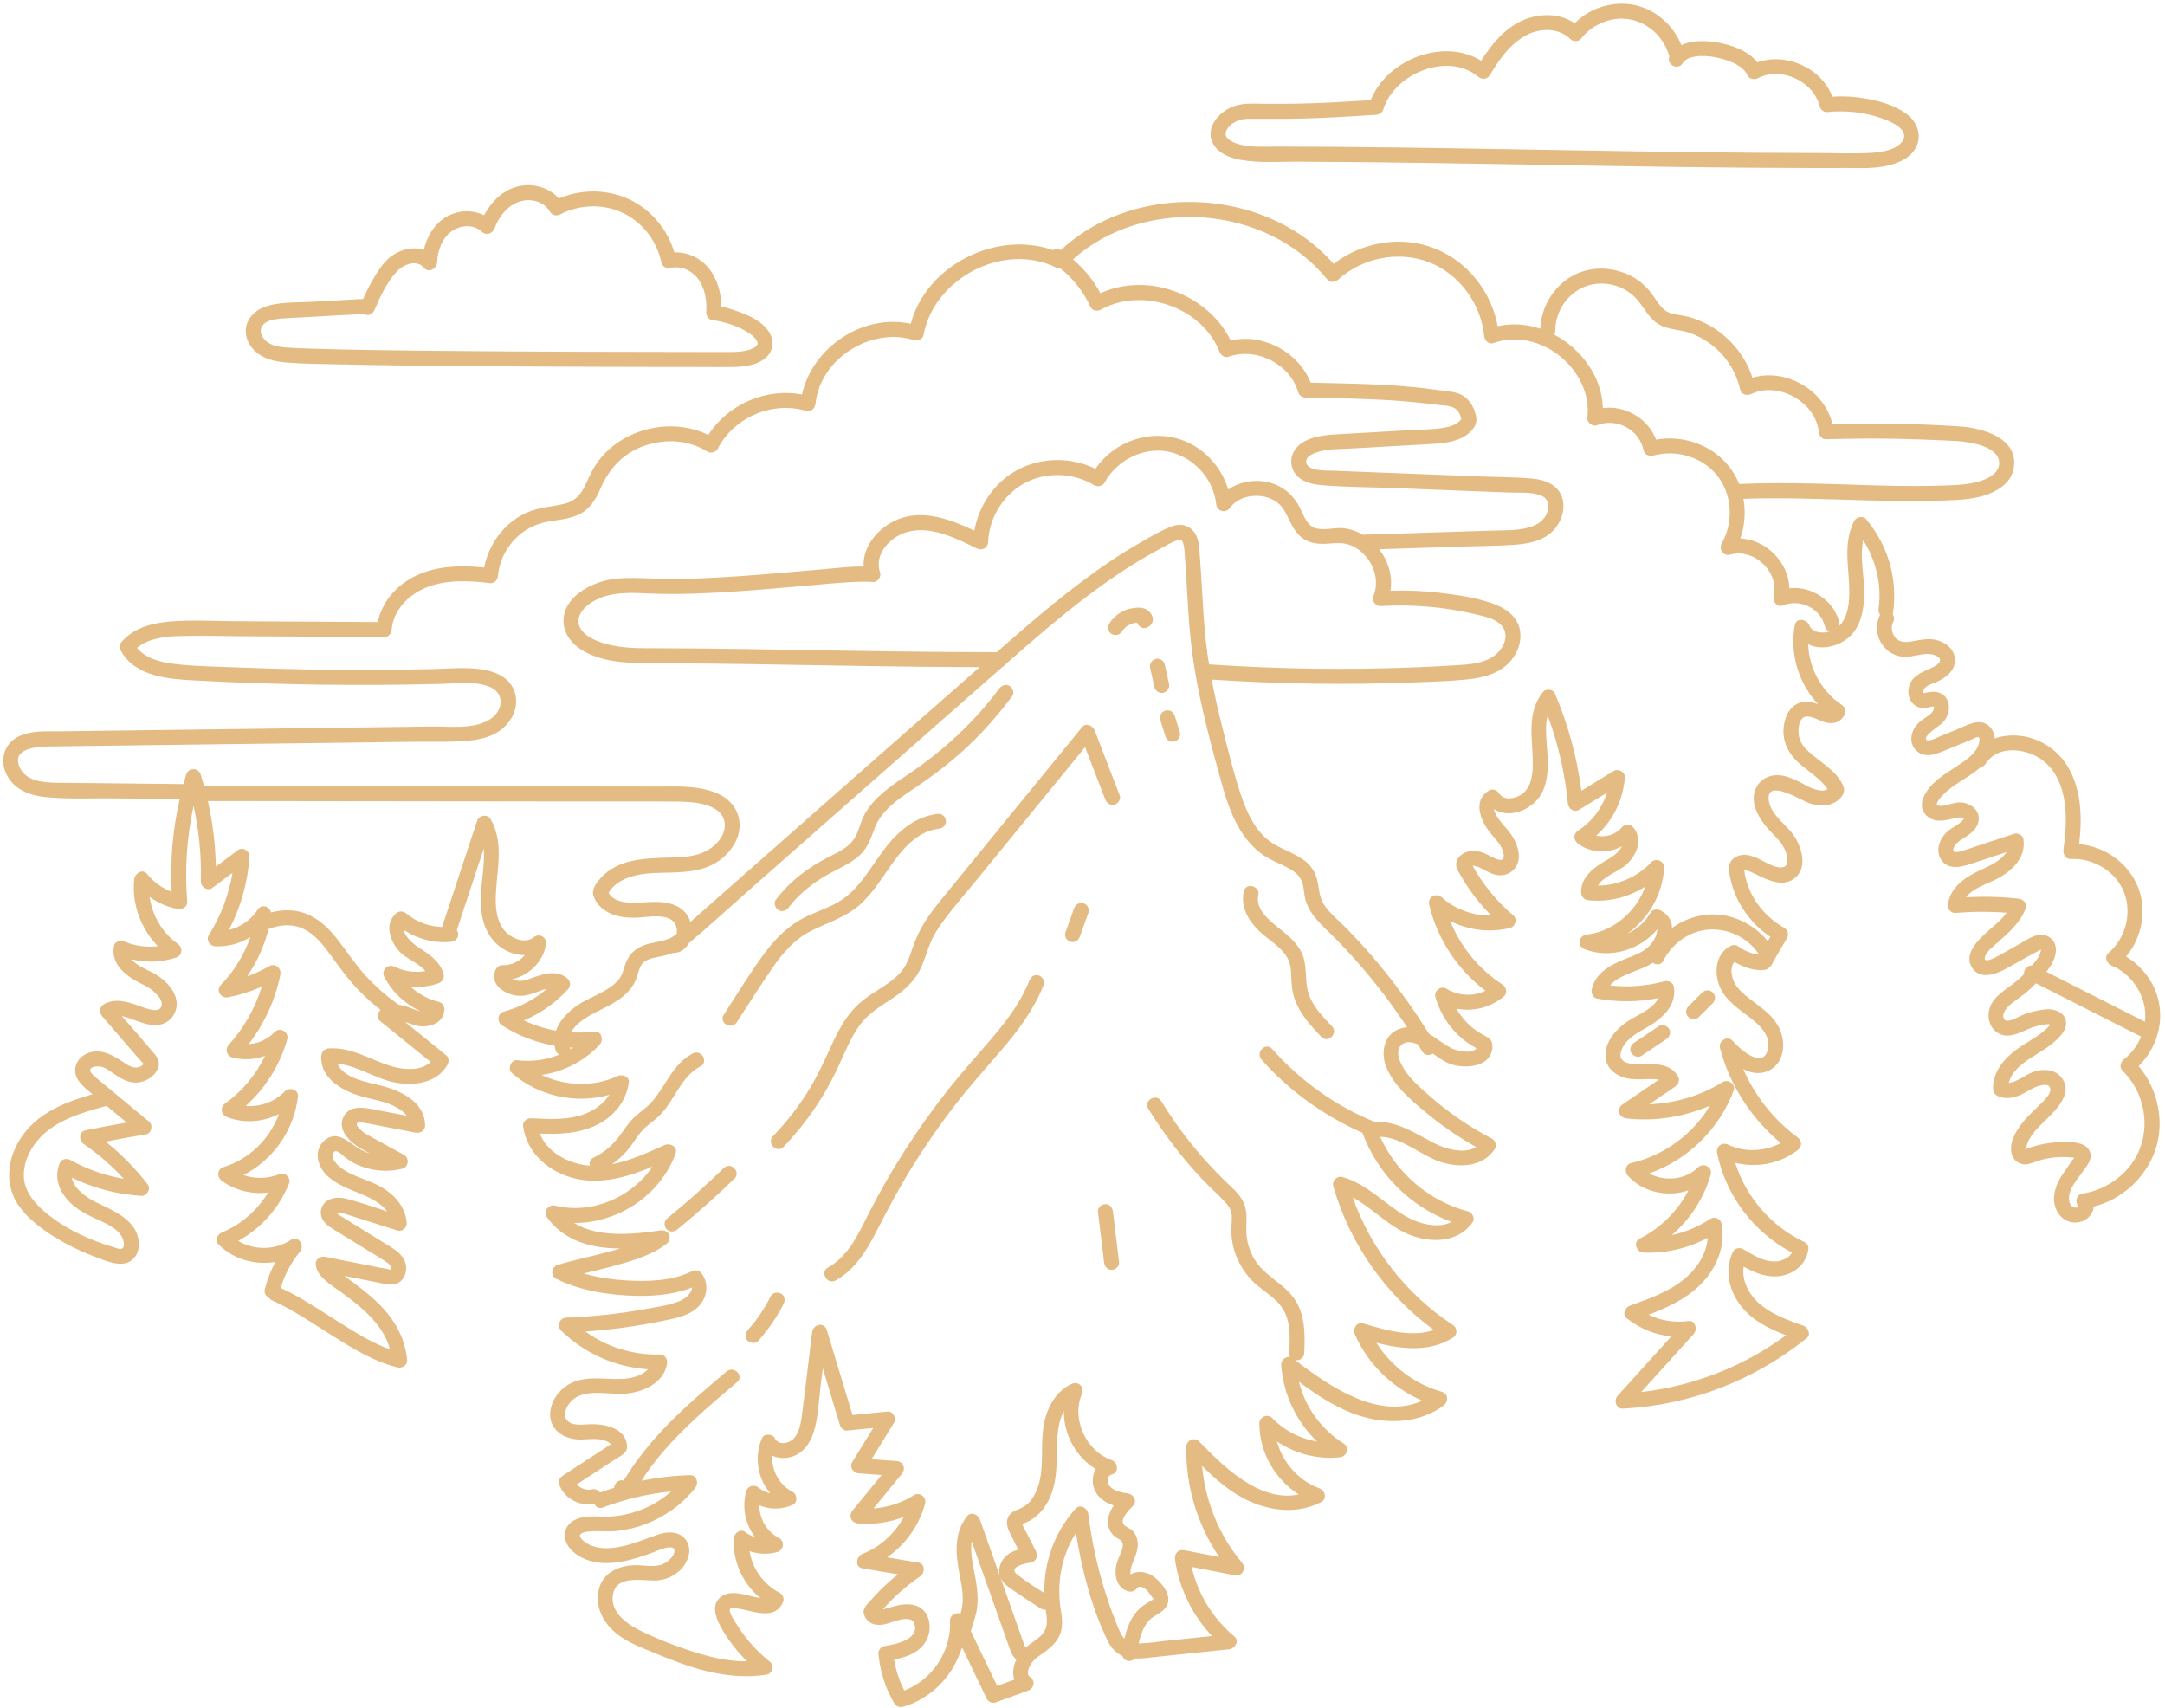 <?xml version="1.0" encoding="UTF-8" standalone="no"?><svg xmlns="http://www.w3.org/2000/svg" xmlns:xlink="http://www.w3.org/1999/xlink" fill="#e4bb83" height="523" preserveAspectRatio="xMidYMid meet" version="1" viewBox="64.6 138.0 663.2 523.0" width="663.2" zoomAndPan="magnify"><g id="change1_1"><path d="M598.839,404.449c0.011,0.002,0.021,0.004,0.033,0.008c-0.004,0.006-0.02,0.009-0.025,0.015 C598.844,404.466,598.843,404.455,598.839,404.449z M303.074,416.738c1.175,0.703,2.396,0.156,3.146-0.824 c3.923-5.142,9.016-8.684,14.738-11.547c2.507-1.256,5.019-2.578,7.081-4.513c2.412-2.264,3.328-5.112,4.462-8.121 c2.079-5.517,7.193-8.94,11.892-12.085c5.378-3.599,10.545-7.454,15.332-11.818c5.517-5.03,10.48-10.61,14.938-16.595 c0.748-1.003,0.156-2.558-0.824-3.145c-1.165-0.698-2.408-0.166-3.146,0.824c-7.792,10.462-17.409,19.268-28.232,26.505 c-4.855,3.248-10.01,6.679-12.953,11.891c-1.53,2.711-1.879,6.144-3.959,8.519c-1.788,2.042-4.322,3.272-6.708,4.467 c-6.558,3.285-12.114,7.432-16.591,13.297C301.491,414.588,302.103,416.156,303.074,416.738z M312.958,423.173 c5.234-2.667,10.813-4.19,15.244-8.251c4.147-3.801,7.014-8.734,10.305-13.238c3.247-4.441,7.766-9.233,13.559-9.825 c1.235-0.126,2.298-0.966,2.298-2.298c0-1.146-1.056-2.426-2.298-2.299c-5.789,0.592-10.545,3.864-14.35,8.126 c-3.802,4.259-6.51,9.345-10.235,13.658c-1.889,2.188-3.993,4.072-6.527,5.478c-2.77,1.538-5.775,2.578-8.654,3.884 c-5.562,2.524-9.762,6.537-13.383,11.388c-4.533,6.075-8.46,12.649-12.604,18.992c-1.623,2.482,2.355,4.79,3.969,2.319 c3.606-5.518,7.118-11.109,10.854-16.539C304.294,429.974,307.919,425.739,312.958,423.173z M399.932,361.717 c-0.554-1.437-2.637-2.489-3.842-1.014c-14.51,17.766-29.068,35.492-43.529,53.295c-3.318,4.086-6.209,8.195-7.997,13.185 c-0.809,2.26-1.48,4.585-2.688,6.677c-1.053,1.823-2.55,3.302-4.224,4.563c-3.563,2.686-7.648,4.643-10.819,7.842 c-3.285,3.312-5.481,7.478-7.412,11.674c-2.32,5.043-4.597,10.041-7.568,14.747c-3.026,4.794-6.539,9.233-10.467,13.319 c-2.051,2.133,1.196,5.39,3.25,3.25c6.948-7.227,12.624-15.561,16.797-24.673c1.957-4.27,3.728-8.707,6.495-12.537 c2.618-3.624,6.308-5.789,9.963-8.205c3.95-2.609,7.212-5.591,9.105-10.016c0.966-2.254,1.637-4.613,2.551-6.888 c0.936-2.323,2.293-4.464,3.764-6.482c3.28-4.502,7.001-8.717,10.523-13.027c3.602-4.411,7.204-8.821,10.806-13.231 c7.452-9.123,14.903-18.247,22.355-27.37c2.059,5.339,4.117,10.679,6.176,16.018c0.444,1.154,1.547,1.964,2.828,1.606 c1.104-0.31,2.056-1.66,1.605-2.828C405.047,374.986,402.49,368.352,399.932,361.717z M382.736,436.741 c-1.297-0.371-2.377,0.455-2.828,1.605c-2.527,6.475-6.771,12.11-11.233,17.367c-4.589,5.406-9.368,10.63-13.759,16.203 c-9.226,11.71-17.33,24.276-24.101,37.56c-3.149,6.18-6.192,13.226-12.556,16.726c-2.593,1.425-0.276,5.398,2.32,3.97 c5.913-3.251,9.469-9.12,12.466-14.947c3.449-6.706,6.963-13.341,10.937-19.757c3.969-6.405,8.256-12.617,12.85-18.589 c4.56-5.927,9.56-11.458,14.424-17.128c5.265-6.14,10.122-12.593,13.085-20.182C384.796,438.404,383.841,437.058,382.736,436.741z M286.326,495.75c-5.6,5.425-11.426,10.608-17.464,15.54c-0.961,0.787-0.815,2.436,0,3.25c0.953,0.952,2.287,0.79,3.251,0 c6.037-4.932,11.864-10.114,17.464-15.539C291.706,496.939,288.453,493.69,286.326,495.75z M465.463,442.344 c-1.34-4.113-0.232-8.521-2.134-12.534c-1.658-3.501-4.895-5.848-7.819-8.221c-2.681-2.173-6.353-5.487-5.457-9.356 c0.668-2.878-3.765-4.107-4.433-1.223c-1.064,4.592,1.269,8.778,4.473,11.931c2.862,2.818,6.789,4.827,8.848,8.39 c1.156,1.999,1.147,4.256,1.238,6.498c0.094,2.285,0.354,4.522,1.188,6.664c1.682,4.316,4.841,7.775,7.992,11.082 c2.046,2.146,5.294-1.108,3.251-3.252C469.825,449.4,466.744,446.273,465.463,442.344z M417.371,329.052 c0.371-0.575,0.461-1.383,0.284-2.043c-0.251-0.941-0.86-1.679-1.659-2.217c-1.342-0.906-3.235-0.735-4.752-0.474 c-2.83,0.49-5.391,2.322-6.895,4.742c-0.637,1.022-0.254,2.576,0.824,3.145c1.127,0.595,2.466,0.267,3.146-0.825 c0.095-0.154,0.238-0.316,0.324-0.48c0.054-0.063,0.108-0.126,0.165-0.188c0.159-0.175,0.326-0.342,0.5-0.502 c0.08-0.072,0.16-0.144,0.241-0.213c0.003-0.002,0.009-0.007,0.011-0.009c0.051-0.038,0.109-0.083,0.138-0.103 c0.089-0.061,0.179-0.121,0.269-0.179c0.182-0.116,0.367-0.225,0.558-0.327c0.176-0.094,0.915-0.382,0.21-0.126 c0.202-0.074,0.4-0.156,0.605-0.223c0.298-0.097,0.675-0.237,1.017-0.282c-0.109,0.015-0.159,0.029,0.072,0.007 c0.106-0.01,0.214-0.019,0.321-0.025c0.059-0.004,0.117,0,0.176-0.003c0.369,1.063,1.629,2.03,2.808,1.563 C416.431,330.014,416.959,329.684,417.371,329.052z M403.229,506.807c-1.126,0-2.448,1.057-2.299,2.299 c0.626,5.176,1.253,10.354,1.878,15.531c0.148,1.232,0.949,2.3,2.299,2.3c1.127,0,2.449-1.06,2.299-2.3 c-0.626-5.178-1.252-10.355-1.878-15.531C405.38,507.871,404.579,506.807,403.229,506.807z M719.719,464.519 c5.91,7.012,8.104,17.119,5.059,25.856c-2.946,8.444-10.308,15.117-18.983,17.216c0.098,0.365,0.107,0.751-0.038,1.118 c-0.955,2.423-3.15,3.871-5.788,3.735c-2.717-0.141-4.798-2.026-5.7-4.52c-1.003-2.775-0.314-5.751,0.999-8.292 c0.682-1.318,1.55-2.53,2.394-3.75c0.515-0.743,1.03-1.486,1.545-2.23c0.206-0.293,0.537-0.651,0.798-1.026 c-0.093-0.022-0.187-0.048-0.271-0.059c-0.621-0.081-1.253-0.125-1.878-0.155c-1.458-0.07-2.933-0.031-4.383,0.139 c-1.337,0.155-2.665,0.442-3.959,0.811c-1.231,0.35-2.42,0.946-3.677,1.188c-2.202,0.423-4.243-0.735-4.933-2.883 c-0.622-1.945-0.098-3.936,0.694-5.742c1.759-4.008,5.186-6.892,8.215-9.918c1.021-1.021,3.353-3.143,2.779-4.835 c-0.458-1.353-2.476-0.872-3.481-0.573c-2.042,0.605-3.776,1.987-5.734,2.814c-2.091,0.884-4.396,1.3-6.555,0.395 c-0.98-0.411-1.642-1.089-1.688-2.216c-0.204-5.162,3.298-9.275,7.224-12.172c1.961-1.445,4.103-2.622,6.123-3.976 c0.976-0.655,1.917-1.348,2.777-2.15c0.465-0.437,0.928-0.895,1.327-1.394c0.01-0.011,0.038-0.055,0.075-0.109 c-0.101-0.026-0.206-0.051-0.318-0.065c-0.323-0.041-0.665-0.019-0.989,0.01c-1.16,0.101-2.335,0.403-3.455,0.719 c-2.379,0.674-4.553,2.104-6.967,2.596c-4.606,0.94-7.794-2.889-7.068-7.293c0.734-4.458,5.197-6.538,8.325-9.162 c0.839-0.703,1.644-1.446,2.421-2.216c-0.171-1.318,1.002-2.806,2.507-2.717c0.702-0.838,1.409-1.706,1.973-2.646 c0.359-0.597,0.46-1.188,0.694-1.828c0.016-0.045,0.028-0.178,0.023-0.286c-0.049-0.007-0.138-0.009-0.305,0.079 c-1.042,0.554-2.101,1.092-3.138,1.669c-2.375,1.321-4.748,2.643-7.12,3.965c-3.201,1.779-8.29,3.675-10.659-0.42 c-2.353-4.07,1.83-8.148,4.587-10.651c2.056-1.867,4.465-3.701,6.128-6.008c-5.24-0.381-10.495-0.365-15.737,0.095 c-1.141,0.099-2.426-1.136-2.298-2.3c0.577-5.295,4.799-8.344,9.288-10.503c2.201-1.059,4.494-1.962,6.438-3.479 c0.802-0.625,1.672-1.438,2.276-2.374c-3.212,1.06-6.426,2.12-9.638,3.18c-3.294,1.086-7.761,2.81-10.281-0.68 c-2.093-2.901-0.547-6.837,1.946-8.923c1.401-1.17,3.212-1.926,4.483-3.235c0.237-0.242,0.372-0.668,0.469-0.446 c-0.032-0.074-0.207-0.179-0.25-0.21c-0.621-0.449-1.405-0.294-2.1-0.156c-3.158,0.628-6.536,1.878-9.209-0.775 c-2.364-2.346-1.285-5.498,0.456-7.839c3.008-4.047,7.643-6.133,11.59-9.079c1.552-1.158,3.113-2.584,3.842-4.423 c0.271-0.68,0.745-2.419,0.036-2.621c-0.545-0.155-1.814,0.64-2.307,0.841c-0.939,0.385-1.881,0.769-2.822,1.154 c-1.976,0.807-3.95,1.619-5.928,2.422c-1.413,0.574-2.875,1.118-4.428,1.092c-3.609-0.057-5.804-3.311-4.778-6.708 c0.465-1.536,1.464-2.81,2.692-3.807c1.131-0.917,2.775-1.645,3.614-2.867c0.276-0.404,0.281-0.754,0.378-1.212 c0.018-0.085-0.002-0.167-0.034-0.242c-0.021-0.008-0.037-0.016-0.065-0.022c-0.496-0.1-1.245,0.208-1.749,0.285 c-0.837,0.128-1.644,0.189-2.479-0.002c-2.989-0.682-4.083-4.03-3.223-6.716c1.017-3.173,4.117-4.177,6.838-5.453 c0.829-0.39,2.849-1.338,2.553-2.579c-0.153-0.642-1.021-1.063-1.559-1.273c-3.054-1.193-6.541,0.734-9.705,0.477 c-6.2-0.505-9.938-7.338-7.088-12.858c-0.358-0.478-0.556-1.093-0.456-1.811c1.015-7.288-0.757-14.86-4.725-21.029 c-0.857,4.112-0.14,8.551,0.165,12.689c0.354,4.829,0.211,10.038-2.291,14.337c-2.872,4.934-9.892,7.238-14.717,4.841 c0.246,7.326,4.093,14.46,10.254,18.526c0.789,0.521,1.438,1.623,1.056,2.596c-1.049,2.683-3.25,3.443-5.961,2.826 c-1.79-0.407-4.662-2.386-6.5-1.667c-1.538,0.603-1.836,2.971-1.825,4.372c0.016,2.398,0.997,4.191,2.687,5.833 c3.614,3.507,8.984,6.059,11.041,10.928c1.014,2.4-1.387,4.652-3.483,5.435c-2.16,0.807-4.681,0.535-6.84-0.136 c-2.273-0.707-12.972-7.622-12.549-1.314c0.331,4.948,5.986,8.034,8.273,12.018c2,3.484,3.457,8.833,0.028,11.949 c-3.459,3.143-8.179,1.094-11.717-0.682c-1.355-0.68-2.644-1.33-4.088-1.551c0.095-0.179-0.45-0.576-0.057-0.064 c0.01,0.013,0.014,0.042,0.023,0.057c-0.06-0.008-0.116-0.028-0.176-0.035c-0.24-0.029-0.111,0.111-0.158,0.105 c0.206,0.027,0.3-0.001,0.342-0.048c0.203,0.37,0.21,1.288,0.297,1.675c0.284,1.262,0.659,2.511,1.135,3.714 c2.074,5.242,5.993,9.587,10.901,12.313c1.088,0.605,1.44,2.091,0.824,3.146c-1.161,1.987-2.32,3.976-3.48,5.962 c-0.89,1.523-1.56,3.576-3.532,3.788c-3.047,0.329-6.437-0.85-9.102-2.488c-0.895,1.063-1.028,2.562-0.777,4.036 c0.44,2.578,2.026,4.427,3.962,6.078c4.101,3.498,9.112,6.003,11.036,11.374c1.467,4.091,0.835,9.328-3.28,11.612 c-2.795,1.552-5.645,1.095-8.231-0.243c3.616,8.247,9.323,15.524,16.627,20.894c1.49,1.095,1.437,2.866,0,3.97 c-5.454,4.191-12.55,5.438-19.086,3.84c3.385,10.642,11.092,19.524,21.296,24.33c0.648,0.305,1.229,1.262,1.14,1.985 c-0.552,4.347-3.874,7.476-8.156,8.282c-4.163,0.782-8.09-0.792-11.695-2.771c-0.641,3.865,1.367,7.989,4.113,10.656 c3.872,3.765,9.175,5.618,14.159,7.401c1.456,0.521,2.474,2.662,1.014,3.842c-16.003,12.917-35.732,20.518-56.282,21.572 c-2.098,0.107-2.881-2.536-1.626-3.925c5.487-6.067,10.977-12.137,16.463-18.204c-4.97-0.444-9.695-2.415-13.677-5.577 c-1.474-1.169-0.431-3.323,1.014-3.842c5.898-2.117,12.112-4.287,16.955-8.415c3.621-3.086,6.547-7.55,6.853-12.344 c-6.022,3.208-12.814,4.789-19.67,4.517c-2.145-0.086-3.3-3.203-1.159-4.283c6.455-3.265,11.666-8.454,14.924-14.792 c-6.358,2.172-13.933,0.681-18.563-4.499c-1.096-1.226-0.761-3.433,1.015-3.842c10.062-2.324,18.912-8.811,24.174-17.617 c-8.017,3.517-16.896,4.925-25.642,3.929c-2.258-0.258-3.139-2.935-1.16-4.285c3.701-2.527,7.402-5.054,11.104-7.581 c-0.694-0.161-1.453-0.18-2.16-0.189c-2.024-0.031-4.053,0.182-6.074-0.001c-4.058-0.369-8.101-2.779-8.108-7.332 c-0.009-4.749,4.124-8.836,7.944-11.06c2.342-1.364,6.934-3.408,8.257-6.399c-6.205,1.243-12.529,1.277-18.8,0.143 c-1.269-0.23-1.858-1.7-1.604-2.828c1.37-6.082,7.623-8.28,12.783-10.315c2.606-1.028,4.765-2.28,6.232-4.769 c0.583-0.989,1.117-2.216,1.029-3.278c-5.214,6.304-14.362,9.061-22.142,6.101c-2.508-0.955-1.969-4.216,0.611-4.517 c8.141-0.948,15.165-7.076,17.888-14.697c-5.104,3.26-11.242,4.82-17.339,4.203c-1.287-0.131-2.238-0.961-2.299-2.299 c-0.188-4.203,2.986-7.034,6.263-9.101c1.671-1.054,3.48-1.867,4.867-3.311c0.43-0.449,0.996-1.118,1.396-1.84 c-4.169,2.273-9.633,2.145-13.489-0.798c-1.368-1.045-1.576-2.962,0-3.97c4.24-2.712,7.377-6.882,8.853-11.63 c-2.838,1.741-5.675,3.483-8.513,5.226c-1.605,0.985-3.299-0.332-3.46-1.985c-0.886-9.197-2.98-18.286-6.202-26.95 c-0.718,2.884-0.481,6.107-0.259,8.948c0.37,4.76,0.795,9.731-1.188,14.222c-2.4,5.431-10.037,8.863-14.979,5.551 c0.258,2.045,2.897,4.918,3.728,5.831c2.072,2.277,3.826,5.358,3.893,8.512c0.074,3.391-2.502,6.06-5.944,5.925 c-2.073-0.081-3.855-1.201-5.633-2.148c-0.356-0.19-1.791-0.82-2.611-0.777c3.229,5.807,7.411,10.918,12.495,15.234 c1.32,1.123,0.582,3.456-1.015,3.843c-6.248,1.515-12.734,0.688-18.33-2.149c3.214,7.915,8.766,14.763,16.013,19.455 c1.15,0.744,1.649,2.604,0.466,3.611c-4.073,3.461-9.5,4.809-14.576,3.766c1.028,1.815,2.315,3.478,3.861,4.934 c1.395,1.313,2.955,2.403,4.652,3.283c1.773,0.92,2.674,1.651,2.512,3.79c-0.425,5.6-7.345,6.348-11.618,5.329 c-2.588-0.616-4.536-2.086-6.646-3.55c-0.999,0.657-2.449,0.655-3.235-0.669c-0.419-0.706-0.856-1.402-1.285-2.103 c-1.7-0.772-3.504-1.121-4.894-0.029c-2.414,1.896-0.588,5.595,0.667,7.606c1.932,3.096,4.882,5.602,7.588,8.005 c5.866,5.215,12.376,9.631,19.323,13.279c1.054,0.554,1.489,2.145,0.824,3.145c-3.653,5.497-10.577,5.815-16.39,4.015 c-6.139-1.902-12.078-7.68-18.703-7.766c4.975,11.17,15.069,19.727,26.915,22.85c1.336,0.353,2.241,2.156,1.374,3.377 c-4.483,6.305-12.809,6.406-19.439,3.716c-6.448-2.616-11.222-8.136-17.272-11.386c5.66,15.907,16.479,29.785,30.661,39.036 c1.457,0.951,1.507,3.031,0,3.971c-7.137,4.449-15.559,3.523-23.408,1.522c4.607,7.224,11.691,12.644,20.058,15.016 c2.054,0.581,2.063,3.06,0.548,4.2c-6.927,5.213-16.306,5.787-24.449,3.521c-7.372-2.052-13.799-6.271-19.889-10.815 c1.917,7.736,6.839,14.622,13.652,18.882c2.057,1.286,1.036,4.053-1.16,4.283c-6.787,0.711-13.625-1.1-19.227-4.862 c1.795,6.466,6.621,12.033,13.037,14.353c1.737,0.628,2.434,3.218,0.55,4.202c-6.94,3.623-14.96,2.907-21.943-0.223 c-5.569-2.497-10.24-6.539-14.57-10.836c0.984,10.825,5.195,21.25,12.215,29.636c1.497,1.788,0.078,4.288-2.235,3.843 c-4.393-0.848-8.783-1.693-13.175-2.54c1.93,8.322,6.458,15.753,13.081,21.3c1.687,1.412,0.133,3.74-1.626,3.923 c-7.406,0.773-14.813,1.548-22.218,2.321c-2.166,0.226-4.395,0.585-6.591,0.499c-0.585,0.623-1.579,0.915-2.354,0.693 c-0.813-0.232-1.315-0.805-1.527-1.506c-2.046-0.916-3.537-2.611-4.537-4.691c-4.92-10.237-7.885-21.679-9.66-32.979 c-4.446,6.961-5.969,15.334-4.64,23.619c0.42,2.615,0.735,5.231-0.358,7.733c-0.868,1.984-2.408,3.453-4.094,4.759 c-1.573,1.217-3.505,2.258-4.626,3.943c-0.646,0.972-1.69,3.197-0.374,4.051c1.729,1.119,1.317,3.521-0.549,4.201 c-3.348,1.222-6.695,2.444-10.042,3.665c-0.891,0.324-2.189-0.209-2.597-1.056c-2.485-5.172-4.969-10.347-7.454-15.519 c-0.11,0.021-0.219,0.035-0.329,0.044c-2.575,8.402-9.372,15.428-17.985,17.86c-0.981,0.277-2.082-0.186-2.596-1.057 c-2.782-4.715-4.38-9.862-4.878-15.307c-0.083-0.918,0.777-2.068,1.688-2.218c3.191-0.519,11.339-1.977,9.216-7.115 c-1.197-2.896-7.284,0.172-9.409,0.479c-1.666,0.242-3.44,0.097-4.709-1.145c-0.647-0.632-1.216-1.597-1.313-2.5 c-0.156-1.462,1.104-2.535,1.979-3.554c2.58-3.003,5.466-5.71,8.552-8.177c-3.627-0.608-7.255-1.218-10.883-1.827 c-2.486-0.416-1.858-3.709,0-4.433c5.455-2.122,9.914-6.23,12.648-11.316c-4.459,1.709-9.268,2.419-14.075,1.965 c-2.054-0.192-2.935-2.328-1.625-3.923c2.977-3.629,5.955-7.259,8.931-10.887c-2.341-0.17-4.683-0.338-7.024-0.507 c-1.668-0.12-2.955-1.882-1.985-3.459c2.139-3.478,4.279-6.957,6.417-10.435c-2.659,0.265-5.32,0.529-7.979,0.792 c-1.006,0.101-1.947-0.799-2.216-1.688c-1.754-5.796-3.507-11.593-5.261-17.39c-0.222,1.811-0.444,3.622-0.667,5.434 c-0.57,4.643-0.699,9.672-2.127,14.155c-1.133,3.559-3.468,6.795-7.282,7.665c-1.781,0.403-3.7,0.263-5.334-0.451 c-0.387,4.456,2.185,9.042,6.196,11.068c1.433,0.723,1.572,3.291,0,3.969c-3.406,1.471-6.993,1.49-10.199,0.121 c-0.019,4.153,2.281,8.117,6.091,10.105c1.79,0.936,1.284,3.688-0.549,4.202c-2.844,0.797-5.833,0.694-8.561-0.256 c0.885,5.415,4.263,10.189,9.276,12.784c0.83,0.429,1.411,1.702,1.057,2.596c-2.464,6.223-9.49,2.741-14.233,2.151 c-0.507-0.063-1.069-0.119-1.58-0.054c-0.238,0.029-0.403,0.08-0.473,0.198c-0.595,1.011,1.59,4.063,2.276,5.155 c2.679,4.267,6.098,7.97,10.009,11.131c1.279,1.034,0.625,3.585-1.014,3.843c-8.092,1.271-16.089-0.062-23.813-2.595 c-3.823-1.254-7.56-2.755-11.275-4.297c-3.214-1.334-6.53-2.602-9.438-4.542c-4.494-2.998-7.857-7.766-7.183-13.39 c0.728-6.069,5.949-8.645,11.56-8.688c2.545-0.019,5.707,0.706,8.13-0.25c1.449-0.572,3.818-2.47,3.688-4.269 c-0.162-2.253-5.205,0.111-6.466,0.578c-2.834,1.048-5.706,2.041-8.667,2.666c-5.505,1.161-11.533,1.007-15.955-2.912 c-1.98-1.754-3.233-4.514-2.045-7.071c0.99-2.131,3.213-3.118,5.424-3.479c2.612-0.429,5.211-0.044,7.837-0.157 c2.969-0.129,5.895-0.733,8.702-1.708c3.781-1.313,7.214-3.372,10.187-5.985c-7.15,0.716-14.157,2.361-20.915,4.911 c-1.216,0.458-2.126-0.136-2.536-1.035c-4.3,0.715-8.872-1.399-10.665-5.504c-0.52-1.19-0.307-2.407,0.824-3.146 c4.937-3.223,9.873-6.445,14.809-9.668c-0.742-0.942-2.389-1.356-3.415-1.509c-2.359-0.353-4.785,0.216-7.163-0.012 c-4.371-0.418-8.354-3.326-8.01-8.109c0.304-4.215,3.399-7.987,7.284-9.484c5.176-1.995,10.654-0.474,15.991-1.012 c2.373-0.237,5.053-1.093,6.681-2.854c-9.951-0.618-19.521-4.863-26.649-11.891c-1.46-1.441-0.323-3.853,1.625-3.925 c8.054-0.302,16.075-1.14,24.004-2.586c3.55-0.646,7.424-1.132,10.784-2.502c1.369-0.559,3.766-2.342,3.72-4.14 c-6.179,2.436-13.186,2.82-19.724,2.458c-7.475-0.415-15.218-1.789-21.959-5.171c-1.838-0.924-1.235-3.664,0.549-4.201 c5.298-1.598,10.739-2.684,16.075-4.145c1.015-0.279,2.044-0.568,3.073-0.869c-8.733-0.079-17.3-2.225-22.548-9.768 c-1.2-1.726,0.786-3.827,2.596-3.377c11.101,2.759,23.506-2.48,29.796-11.918c-7.447,3.083-15.39,5.457-23.389,3.68 c-8.047-1.788-15.174-7.765-16.211-16.222c-0.147-1.194,1.165-2.354,2.298-2.299c5.704,0.277,11.858,0.692,17.249-1.579 c2.65-1.116,5.295-3.064,6.871-5.593c-10.284,2.874-21.675,0.472-29.833-6.681c-1.416-1.242-0.348-4.167,1.625-3.924 c4.462,0.548,8.916-0.078,12.955-1.735c-0.563-0.229-1.039-0.689-1.254-1.446c-0.121-0.424-0.204-0.847-0.265-1.271 c-5.708-0.961-11.221-3.072-16.101-6.229c-1.627-1.054-1.425-3.664,0.55-4.202c4.921-1.343,9.399-3.741,13.232-7.01 c-1.027,0.226-2.055,0.636-2.999,0.976c-2.035,0.734-3.917,1.401-6.12,1.154c-3.737-0.416-8.387-3.223-6.742-7.652 c0.349-0.941,1.139-1.716,2.216-1.688c2.732,0.072,5.196-1.145,6.858-3.098c-1.759,0.044-3.556-0.351-5.29-1.159 c-3.875-1.809-6.435-5.355-7.489-9.437c-1.254-4.854-0.568-9.851-0.063-14.752c0.246-2.395,0.451-4.885,0.273-7.314 c-2.752,8.339-5.505,16.677-8.256,25.015c0.262,0.392,0.419,0.849,0.419,1.291c0,1.329-1.063,2.177-2.299,2.299 c-5.083,0.498-10.076-0.855-14.3-3.58c0.183,2.092,3.117,4.428,4.471,5.303c3.212,2.077,6.595,4.232,7.645,8.156 c0.338,1.267-0.426,2.418-1.606,2.826c-2.801,0.972-5.72,1.256-8.586,0.95c2.426,2.277,5.41,3.923,8.748,4.734 c0.973,0.237,1.694,1.234,1.688,2.217c-0.023,3.798-3.734,5.503-7.104,5.279c-1.745-0.116-3.199-0.737-4.799-1.324 c-0.023,0.019-0.047,0.033-0.07,0.05c4.2,3.396,8.4,6.795,12.601,10.193c0.788,0.637,0.816,1.975,0.359,2.785 c-3.124,5.538-9.843,6.542-15.609,5.588c-6.292-1.04-11.791-5.229-18.113-5.885c1.72,4.496,9.24,5.718,13.217,6.718 c6.117,1.539,13.486,4.936,13.622,12.216c0.03,1.592-1.486,2.488-2.909,2.218c-3.52-0.674-7.04-1.346-10.56-2.018 c-1.695-0.325-3.396-0.725-5.104-0.973c-0.489-0.07-2.005-0.383-2.313,0.191c-0.339,0.634,0.95,1.771,1.326,2.122 c1.083,1.016,2.446,1.653,3.735,2.362c3.127,1.72,6.255,3.44,9.382,5.161c1.72,0.946,1.351,3.728-0.549,4.201 c-4.975,1.239-10.223,0.641-14.781-1.718c-0.996-0.515-1.919-1.129-2.809-1.81c-0.685-0.521-2.047-2.044-3.022-1.833 c-0.238,0.051-0.671,0.706-0.746,1.161c-0.163,0.999,0.551,1.979,1.19,2.662c3.455,3.69,9.135,4.584,13.415,6.978 c4.257,2.38,7.8,6.208,8.112,11.264c0.09,1.463-1.546,2.651-2.91,2.218c-3.248-1.033-6.496-2.065-9.743-3.099 c-1.528-0.486-3.056-0.973-4.584-1.458c-1.06-0.337-2.13-0.777-3.249-0.856c-0.363-0.025-0.765,0.081-1.113,0.057 c0.347,0.238,0.996,0.707,1.419,0.971c2.452,1.53,4.918,3.037,7.377,4.556s4.919,3.034,7.376,4.556 c1.981,1.226,4.073,2.612,4.909,4.9c0.701,1.92,0.306,4.271-1.166,5.732c-1.997,1.988-4.816,1.042-7.229,0.563 c-3.41-0.678-6.818-1.354-10.227-2.03c0.328,0.243,0.662,0.489,0.961,0.711c1.063,0.784,2.128,1.565,3.177,2.369 c2.35,1.798,4.651,3.666,6.73,5.778c4.603,4.672,7.847,10.357,8.381,16.977c0.125,1.549-1.564,2.541-2.91,2.217 c-7.066-1.703-13.502-5.677-19.607-9.48c-6.19-3.855-12.252-8.134-18.944-11.095c-0.35-0.154-0.608-0.428-0.794-0.751 c-0.941-0.409-1.646-1.358-1.332-2.638c0.724-2.938,1.819-5.726,3.226-8.353c-6.143,1.072-12.764-0.771-17.294-5.221 c-1.354-1.328-0.515-3.21,1.014-3.842c5.803-2.4,10.802-6.794,14.048-12.189c-4.947,0.611-10.121-0.646-14.17-3.592 c-1.564-1.139-1.47-3.59,0.549-4.201c7.763-2.349,14.192-8.611,16.924-16.227c-4.865,2.457-10.718,2.927-15.862,0.915 c-1.892-0.74-2.235-2.999-0.549-4.203c5.231-3.733,9.398-8.788,12.169-14.542c-3.192,1.165-6.729,1.363-10.084,0.446 c-1.728-0.474-2.162-2.583-1.015-3.843c4.674-5.133,8.074-11.218,10.111-17.799c-3.297,1.45-6.739,2.556-10.284,3.26 c-2.192,0.437-3.912-2.124-2.237-3.842c4.081-4.185,7.107-9.174,9.028-14.603c-3.177,1.952-6.901,2.985-10.725,2.815 c-1.675-0.074-2.951-1.916-1.985-3.459c3.654-5.831,6.114-12.303,7.248-19.056c-2.082,1.553-4.163,3.107-6.245,4.661 c-1.419,1.06-3.501-0.374-3.459-1.985c0.204-7.812-0.556-15.57-2.233-23.16c-2.083,9.619-2.746,19.484-1.94,29.341 c0.131,1.608-1.567,2.463-2.911,2.216c-3.112-0.569-6.065-1.85-8.617-3.69c0.816,5.698,3.846,11.016,8.651,14.386 c1.626,1.14,1.412,3.554-0.549,4.201c-4.502,1.487-9.193,1.6-13.694,0.517c1.583,1.871,4.741,3.202,6.341,4.016 c3.191,1.622,6.498,4.519,7.37,8.137c0.806,3.346-1.152,6.869-4.52,7.771c-2.798,0.75-5.71-0.393-8.317-1.32 c-1.123-0.398-2.451-0.943-3.76-1.19c3.393,3.904,6.796,7.802,10.136,11.751c3.346,3.956-1.192,8.159-5.225,8.569 c-2.203,0.224-4.259-0.663-6.096-1.8c-1.698-1.051-3.5-2.805-5.539-3.104c-0.755-0.112-2.754-0.015-2.98,0.99 c-0.18,0.798,0.886,1.646,1.382,2.1c0.984,0.897,2.05,1.72,3.076,2.571c4.543,3.764,9.086,7.529,13.628,11.295 c1.267,1.05,0.635,3.573-1.014,3.842c-4.132,0.678-8.249,1.436-12.359,2.231c4.831,3.836,9.147,8.232,12.934,13.154 c1.057,1.374-0.373,3.56-1.985,3.458c-7.421-0.464-14.63-2.345-21.292-5.579c0.433,3.262,4.523,6.077,7.019,7.341 c4.173,2.113,8.755,3.755,11.687,7.613c1.999,2.631,2.674,7.034,0.325,9.684c-3.078,3.47-8.567,0.854-12.098-0.476 c-4.607-1.735-9.041-3.923-13.176-6.597c-3.721-2.404-7.272-5.151-9.875-8.781c-5.343-7.45-3.285-16.875,2.401-23.462 c5.116-5.924,12.653-8.739,20.061-10.88c-0.462-0.385-0.926-0.768-1.389-1.151c-1.908-1.586-3.928-3.48-3.943-6.162 c-0.011-1.97,1.111-3.715,2.778-4.71c4.002-2.391,8.032-0.444,11.484,1.873c1.482,0.994,3.203,2.344,5.092,1.895 c0.702-0.167,1.185-0.483,1.615-1.021c-0.379-0.513-0.965-1.035-1.334-1.46c-3.792-4.39-7.583-8.78-11.376-13.17 c-0.964-1.115-0.877-2.808,0.465-3.609c3.357-2.007,7.164-0.859,10.578,0.353c1.456,0.516,3.091,1.189,4.558,1.359 c1.069,0.125,2.218,0.017,2.601-1.26c0.499-1.661-1.367-3.483-2.458-4.456c-1.681-1.497-3.83-2.269-5.746-3.401 c-3.851-2.276-7.25-5.602-6.395-10.422c0.289-1.623,2.152-1.893,3.377-1.373c3.206,1.357,6.681,1.768,10.087,1.373 c-5.206-5.398-8.047-12.937-7.235-20.518c0.187-1.741,2.523-3.35,3.924-1.624c2.047,2.52,4.593,4.363,7.535,5.457 c-0.491-9.524,0.351-19.09,2.477-28.383c-6.739-0.071-13.478-0.143-20.217-0.214c-6.799-0.071-13.762,0.277-20.536-0.345 c-4.906-0.451-9.857-2.186-12.233-6.836c-2.045-4.003-1.146-8.867,2.796-11.306c3.99-2.47,9.291-1.991,13.768-2.048 c6.304-0.081,12.607-0.162,18.91-0.244c12.607-0.162,25.214-0.324,37.82-0.487c12.607-0.162,25.214-0.324,37.82-0.487 c6.304-0.08,12.607-0.162,18.91-0.243c5.497-0.071,12.723,0.912,17.673-1.992c4.543-2.666,5.139-8.463-0.228-10.361 c-4.487-1.586-9.704-0.834-14.346-0.713c-12.503,0.325-25.012,0.402-37.518,0.232c-12.69-0.173-25.376-0.601-38.049-1.284 c-8.174-0.44-18.191-1.129-22.649-9.151c-0.515-0.927-0.343-2.01,0.359-2.786c3.729-4.118,9.021-5.596,14.395-6.08 c6.708-0.606,13.574-0.169,20.3-0.128c14.567,0.087,29.134,0.175,43.7,0.263c1.225-5.855,5.227-10.697,10.533-13.6 c6.725-3.681,14.585-3.841,22.058-3.118c1.394-7.135,6.009-13.478,12.686-16.645c3.805-1.805,7.822-1.882,11.835-2.861 c5.41-1.318,6.189-5.555,8.471-9.928c6.481-12.419,23.358-17.26,35.674-11.148c5.994-9.445,17.726-14.473,28.699-12.402 c3.178-14.487,18.683-24.857,33.308-21.662c4.792-17.995,26.27-28.685,43.616-22.54c0.625-0.435,1.446-0.542,2.295,0.008 c0.002,0.001,0.005,0.002,0.007,0.004c4.633-4.302,9.993-7.709,15.843-10.153c22.607-9.443,51.439-4.341,67.794,14.35 c8.776-6.803,20.911-8.864,31.319-4.59c9.954,4.087,16.956,13.26,18.927,23.677c4.369-1.003,8.86-0.646,13.055,0.752 c0.227-6.56,3.958-12.817,9.68-16.086c5.381-3.074,11.958-2.958,17.495-0.373c2.762,1.289,5.104,3.294,6.925,5.72 c1.76,2.347,3.091,5.294,6.151,6.102c1.549,0.409,3.156,0.535,4.713,0.912c1.466,0.355,2.88,0.863,4.264,1.459 c2.722,1.172,5.213,2.785,7.447,4.73c3.827,3.331,6.743,7.719,8.303,12.548c10.274-3.011,22.036,3.779,24.516,14.226 c13.002-0.36,26.025-0.167,39.002,0.7c7.134,0.477,18.303,3.645,16.475,13.04c-0.746,3.833-4.085,6.221-7.492,7.591 c-4.055,1.63-8.456,1.833-12.767,2.012c-20.837,0.868-41.656-1.229-62.498-0.468c0.727,4.028,0.402,8.237-0.954,12.135 c7.873,0.305,14.854,7.355,15.032,15.264c6.692-0.828,13.654,3.698,15.292,10.409c0.102,0.415,0.087,0.791,0.001,1.128 c1.712-1.719,2.537-4.297,2.847-6.705c1.112-8.636-2.51-17.319,1.765-25.524c0.646-1.239,2.676-1.571,3.61-0.465 c6.771,8.01,9.689,18.313,8.244,28.683c-0.022,0.168-0.063,0.32-0.112,0.462c0.453,0.639,0.606,1.487,0.139,2.374 c-1.032,1.954-0.06,4.879,2.024,5.746c1.723,0.716,3.789,0.119,5.537-0.177c1.796-0.304,3.509-0.526,5.312-0.171 c2.864,0.564,5.715,2.561,6.031,5.656c0.369,3.61-2.643,5.987-5.623,7.268c-1.17,0.502-3.066,0.996-3.784,2.14 c-0.116,0.184-0.206,0.418-0.239,0.63c-0.021,0.147-0.026,0.413,0.024,0.603c0.297,0.086,1.044-0.137,1.447-0.206 c0.852-0.144,1.638-0.247,2.492-0.106c1.293,0.212,2.459,0.912,3.147,2.055c1.471,2.443,0.581,5.598-1.319,7.513 c-0.508,0.512-6.049,3.988-4.859,5.116c0.727,0.692,3.485-0.807,4.183-1.092c1.693-0.692,3.387-1.384,5.082-2.076 c2.928-1.197,7.081-3.766,9.93-1.059c1.172,1.114,1.673,2.431,1.735,3.808c0.964-0.356,1.973-0.616,3.022-0.765 c7.575-1.078,15.221,2.643,19.201,9.126c4.391,7.153,4.578,15.846,3.634,23.999c7.873,0.626,15.144,5.835,18.067,13.244 c2.773,7.027,1.148,15.436-3.672,21.173c5.373,3.288,9.298,8.738,10.214,15.104C727.1,452.956,724.567,459.739,719.719,464.519z M90.246,488.402c-1.511-1.029-1.532-3.772,0.549-4.2c4.195-0.863,8.405-1.643,12.623-2.382c-2.054-1.701-4.107-3.404-6.161-5.105 c-8.155,2.212-17.351,4.825-22.334,12.152c-1.937,2.846-3.191,6.154-3.016,9.635c0.189,3.761,2.423,6.948,5.073,9.454 c6.034,5.71,14.284,9.606,22.172,11.956c0.889,0.266,2.656,1.171,3.212,0.108c0.435-0.833,0.081-2.145-0.291-2.933 c-1.441-3.049-5.586-4.605-8.434-5.947c-3.521-1.66-6.778-3.459-9.162-6.642c-2.327-3.105-3.103-6.791-1.505-10.403 c0.512-1.157,2.152-1.377,3.146-0.825c5.104,2.843,10.638,4.794,16.37,5.777C98.848,495.031,94.72,491.451,90.246,488.402z M540.752,240.521c8.335,4.427,14.636,12.976,14.832,22.479c6.775-0.976,13.904,3.205,16.321,9.643 c8.195-1.45,16.991,1.53,22.263,8.12c1.342,1.677,2.392,3.527,3.179,5.472c11.235-0.483,22.465-0.208,33.701,0.177 c9.579,0.329,19.164,0.636,28.748,0.295c3.989-0.142,8.007-0.207,11.826-1.5c2.507-0.849,5.538-2.537,5.38-5.582 c-0.162-3.107-3.555-4.627-6.137-5.4c-4.338-1.297-9.009-1.231-13.491-1.442c-11.106-0.521-22.229-0.593-33.343-0.238 c-1.341,0.043-2.18-1.092-2.299-2.298c-0.894-9.139-12.47-15.548-20.701-11.558c-1.259,0.611-3.033,0.174-3.375-1.374 c-1.244-5.615-4.538-10.667-9.198-14.059c-2.006-1.461-4.228-2.648-6.594-3.406c-2.735-0.875-5.722-0.873-8.339-2.093 c-2.643-1.232-4.279-3.668-5.878-5.995c-1.449-2.109-3.107-3.844-5.37-5.085c-4.377-2.399-9.904-2.519-14.208,0.098 c-4.357,2.648-7.08,7.555-7.048,12.639C541.025,239.85,540.919,240.213,540.752,240.521z M120.808,378.15 c0.272-0.977,0.53-1.958,0.831-2.929c0.68-2.197,3.744-2.168,4.434,0c0.371,1.17,0.713,2.35,1.042,3.532 c0.046-0.002,0.086-0.014,0.135-0.014c18.121,0.022,36.242,0.045,54.362,0.066c16.085,0.02,32.17,0.04,48.254,0.059 c8.144,0.01,16.289,0.02,24.433,0.03c4.072,0.005,8.144,0.01,12.216,0.015c3.248,0.003,6.521-0.112,9.759,0.195 c5.137,0.487,11.193,2.007,13.756,7.007c2.948,5.753-0.211,11.903-5.037,15.417c-5.848,4.258-13.55,3.53-20.378,3.885 c-4.989,0.26-10.832,1.516-13.6,6.006c1.263,2.533,4.928,3.102,7.51,3.094c4.533-0.014,9.094-1.035,13.382,0.994 c2.081,0.984,3.522,2.762,4.2,4.843c0.887-0.781,1.772-1.563,2.659-2.345c6.116-5.392,12.233-10.784,18.35-16.177 c22.512-19.846,45.008-39.708,67.582-59.485c-0.845-0.002-1.69-0.002-2.535-0.006c-21.697-0.091-43.39-0.544-65.084-0.884 c-10.351-0.161-20.703-0.29-31.056-0.317c-7.59-0.021-15.918,0.144-22.729-3.771c-3.963-2.277-6.84-6.272-5.899-10.994 c0.932-4.676,5.303-7.829,9.449-9.515c6.424-2.611,13.079-1.726,19.812-1.584c8.574,0.18,17.156-0.277,25.706-0.884 c8.096-0.575,16.177-1.341,24.264-2.025c4.098-0.347,8.357-0.896,12.527-0.839c-0.389-6.457,4.872-12.267,10.776-14.563 c7.644-2.972,15.979,0.172,23.151,3.563c1.33-7.517,5.894-14.375,12.568-18.24c7.438-4.306,16.855-4.433,24.521-0.699 c2.012-2.954,4.724-5.419,7.855-7.148c6.729-3.712,14.934-4.013,21.72-0.288c5.383,2.956,9.339,7.98,11.097,13.766 c3.152-2.168,7.084-3.014,11.025-2.441c5.019,0.729,8.791,3.756,11.024,8.229c1.035,2.076,1.971,4.998,4.321,5.935 c2.668,1.064,5.955-0.122,8.748,0.128c2.22,0.199,4.306,0.948,6.188,2.062c0.159-0.037,0.328-0.061,0.509-0.066 c8.758-0.278,17.517-0.556,26.272-0.834c4.278-0.135,8.555-0.271,12.832-0.407c3.684-0.118,7.547,0.042,11.128-0.951 c2.542-0.704,4.817-2.122,5.712-4.715c0.761-2.212,0.143-4.362-2.187-5.185c-3.023-1.069-6.718-0.701-9.871-0.824 c-3.846-0.149-7.69-0.298-11.536-0.447c-7.693-0.298-15.385-0.597-23.075-0.896c-7.396-0.287-14.868-0.293-22.245-0.883 c-2.646-0.211-5.491-0.748-7.511-2.61c-1.823-1.679-2.533-4.374-1.684-6.711c1.878-5.16,8.752-6.002,13.41-6.265 c7.679-0.435,15.357-0.868,23.035-1.302c3.247-0.183,6.605-0.141,9.818-0.688c2.091-0.355,4.228-0.958,5.486-2.682 c-0.26-1.325-0.892-2.722-2.099-3.376c-1.64-0.889-4.189-0.835-6.021-1.075c-4.083-0.535-8.184-0.941-12.291-1.223 c-9.106-0.625-18.243-0.708-27.364-0.919c-1.024-0.024-1.928-0.697-2.217-1.688c-2.548-8.711-12.803-13.779-21.299-10.818 c-1.271,0.443-2.4-0.508-2.828-1.604c-5.293-13.603-23.702-19.912-36.312-12.789c-0.992,0.562-2.624,0.318-3.145-0.824 c-2.111-4.636-5.23-8.667-9.199-11.792c-0.436,0.015-0.881-0.067-1.284-0.269c-16.026-8.004-37.471,3.2-40.665,20.62 c-0.218,1.187-1.72,1.962-2.828,1.606c-13.102-4.217-28.817,5.528-30.267,19.412c-0.15,1.44-1.351,2.67-2.91,2.217 c-10.473-3.049-22.072,1.986-27.084,11.65c-0.56,1.08-2.13,1.458-3.145,0.825c-5.754-3.595-12.73-4.006-19.095-1.846 c-6.579,2.232-10.917,6.893-13.626,13.14c-1.519,3.502-3.365,6.524-6.977,8.145c-3.341,1.5-7.024,1.468-10.531,2.322 c-7.478,1.82-13.239,8.576-13.901,16.237c-0.097,1.118-0.991,2.45-2.299,2.299c-6.663-0.772-13.853-1.207-20.155,1.538 c-5.155,2.245-9.653,6.879-10.112,12.689c-0.098,1.235-0.984,2.307-2.299,2.298c-14.12-0.084-28.24-0.169-42.361-0.254 c-6.76-0.041-13.548-0.264-20.308-0.076c-4.609,0.128-9.45,0.691-13.06,3.619c2.762,3.35,7.378,4.448,11.619,4.949 c6.365,0.755,12.87,0.803,19.271,1.059c13.6,0.542,27.211,0.792,40.822,0.747c6.253-0.02,12.506-0.103,18.758-0.247 c4.933-0.113,9.996-0.647,14.904,0.054c3.519,0.501,7.233,1.789,9.305,4.874c2.378,3.541,1.713,8.005-0.783,11.283 c-2.892,3.798-7.358,5.211-11.946,5.673c-5.735,0.579-11.625,0.307-17.385,0.381c-12.421,0.16-24.842,0.32-37.264,0.48 c-24.657,0.318-49.315,0.608-73.972,0.952c-3.762,0.053-11.934,0.433-9.258,6.394c2.204,4.907,8.829,4.689,13.333,4.74 C96.247,377.899,108.527,378.021,120.808,378.15z M485.265,320.721c1.736-4.204,0.653-8.934-2.295-12.335 c-1.313-1.516-2.957-2.793-4.854-3.485c-2.19-0.797-4.366-0.561-6.647-0.399c-2.72,0.192-5.497,0.037-7.782-1.609 c-1.986-1.429-3.157-3.557-4.204-5.71c-0.922-1.896-1.794-3.839-3.486-5.18c-1.413-1.12-3.214-1.802-4.993-2.042 c-3.456-0.466-7.449,0.617-9.585,3.53c-1.384,1.889-4.047,1.17-4.284-1.16c-0.787-7.746-7.066-14.481-14.657-16.001 c-7.666-1.535-15.84,2.699-19.505,9.462c-0.586,1.083-2.105,1.45-3.145,0.824c-6.586-3.961-15.162-4.24-21.861-0.36 c-6.268,3.63-10.377,10.522-10.674,17.744c-0.075,1.817-1.876,2.764-3.458,1.985c-6.35-3.121-14.177-7.127-21.444-5.012 c-5.105,1.486-10.134,6.774-8.206,12.374c0.457,1.327-0.775,3.043-2.216,2.91c-0.799-0.074-1.601-0.089-2.401-0.088 c-5.75,0.017-11.517,0.663-17.239,1.165c-8.075,0.709-16.15,1.435-24.242,1.939c-8.064,0.503-16.167,0.845-24.245,0.512 c-5.819-0.241-11.837-0.649-16.953,2.089c-0.527,0.282-1.04,0.588-1.534,0.925c-0.533,0.363-0.417,0.267-0.865,0.661 c-0.395,0.347-0.77,0.712-1.123,1.101c-0.051,0.056-0.252,0.301-0.325,0.385c-0.062,0.093-0.242,0.346-0.273,0.395 c-0.22,0.349-0.421,0.708-0.598,1.081c-0.033,0.08-0.074,0.182-0.095,0.25c-0.058,0.195-0.114,0.391-0.172,0.585 c-0.028,0.093-0.076,0.387-0.093,0.464c-0.008,0.092-0.021,0.185-0.021,0.275c0,0.191,0.07,0.865,0.051,0.909 c0.078,0.365,0.166,0.723,0.298,1.075c0.015,0.027,0.035,0.063,0.062,0.111c0.104,0.189,0.207,0.378,0.317,0.563 c0.053,0.09,0.242,0.355,0.281,0.418c0.123,0.15,0.248,0.297,0.38,0.438c0.317,0.341,0.66,0.661,1.02,0.956 c1.575,1.286,4.39,2.363,6.734,2.941c3.816,0.942,7.735,1.124,11.651,1.126c5.012,0.002,10.022,0.029,15.034,0.075 c9.845,0.088,19.689,0.246,29.534,0.414c20.923,0.356,41.846,0.719,62.772,0.732c0.221-0.193,0.44-0.386,0.66-0.58 c10.945-9.574,21.996-19.118,34.092-27.232c3.006-2.016,6.072-3.938,9.211-5.741c3.1-1.779,6.32-3.723,9.675-4.981 c3.467-1.301,6.681,0.191,7.834,3.701c0.524,1.598,0.586,3.336,0.721,5.001c0.153,1.907,0.282,3.815,0.403,5.724 c0.51,8.115,0.815,16.259,1.903,24.324c0.159,1.178,0.359,2.349,0.548,3.523c10.586,0.715,21.188,1.163,31.798,1.308 c9.9,0.136,19.806,0.022,29.701-0.343c4.816-0.177,9.632-0.401,14.441-0.71c3.872-0.248,8.286-0.555,11.523-2.956 c2.336-1.731,4.292-5.215,2.882-8.084c-1.549-3.155-6.069-3.938-9.126-4.657c-9.4-2.212-19.066-2.979-28.705-2.421 C486.118,323.71,484.705,322.076,485.265,320.721z M184.241,526.976C184.214,526.99,184.213,526.992,184.241,526.976 L184.241,526.976z M196.536,463.264c-5.165-4.178-10.331-8.356-15.496-12.535c-0.975-0.788-0.803-2.435,0-3.251 c0.051-0.052,0.105-0.094,0.157-0.144c-2.197-1.729-4.302-3.577-6.264-5.567c-3.225-3.276-5.953-6.914-8.626-10.64 c-2.315-3.227-4.815-6.59-8.415-8.464c-3.461-1.804-7.513-1.539-11.039-0.091c-1.29,5.189-3.535,10.109-6.574,14.502 c2.349-0.859,4.626-1.911,6.828-3.161c1.828-1.038,3.758,0.671,3.376,2.598c-1.539,7.763-4.909,15.029-9.7,21.283 c2.983-0.185,5.835-1.464,7.968-3.704c1.595-1.674,4.457,0.056,3.842,2.236c-2.232,7.919-6.684,14.956-12.733,20.413 c4.434,0.337,8.896-1.239,12.089-4.554c1.288-1.337,4.152-0.407,3.924,1.624c-1.158,10.304-7.577,19.452-16.697,24.104 c3.59,1.222,7.503,1.146,11.173-0.348c1.552-0.632,3.449,1.281,2.829,2.826c-3.059,7.619-8.537,13.779-15.604,17.695 c4.88,2.915,11.294,2.869,16.125-0.315c2.336-1.542,4.342,1.741,2.785,3.61c-2.723,3.269-4.688,7.045-5.902,11.097 c6.375,2.886,12.189,6.939,18.104,10.637c4.877,3.049,9.944,6.242,15.416,8.198c-0.61-2.205-1.616-4.285-2.909-6.204 c-3.102-4.606-7.634-8.068-12.054-11.325c-2.786-2.052-7.625-4.691-7.828-8.629c-0.082-1.588,1.528-2.491,2.91-2.217 c3.376,0.67,6.751,1.341,10.127,2.01c1.589,0.315,3.177,0.631,4.766,0.946c0.795,0.157,1.589,0.316,2.383,0.474 c0.74,0.146,1.707,0.163,2.383,0.473c-0.011-0.005,0.351,0.052,0.421,0.084c0.036-0.035,0.073-0.084,0.094-0.16 c0.054-0.191,0.041-0.465-0.009-0.646c-0.205-0.754-1.118-1.36-1.722-1.767c-2.298-1.547-4.717-2.934-7.074-4.389 c-2.458-1.519-4.918-3.038-7.376-4.556c-1.95-1.204-4.508-2.464-5.183-4.864c-0.597-2.128,0.451-4.225,2.423-5.122 c1.742-0.794,3.855-0.659,5.667-0.175c4.071,1.091,8.096,2.464,12.112,3.805c-1.751-2.399-4.866-4-7.418-5.096 c-3.949-1.695-8.36-3.081-11.405-6.282c-2.746-2.887-3.709-7.647-0.293-10.464c4.066-3.35,7.611,1.118,11.041,2.951 c0.913,0.486,1.871,0.874,2.853,1.168c-1.408-0.737-2.829-1.476-4.128-2.359c-2.679-1.824-5.716-5.151-4.177-8.633 c1.787-4.047,6.484-3.096,9.935-2.436c3.183,0.607,6.366,1.216,9.549,1.822c-0.967-1.313-2.483-2.271-3.989-3.008 c-2.881-1.412-6.014-1.88-9.081-2.691c-5.974-1.581-13.516-5.366-13.093-12.618c0.077-1.314,1.003-2.212,2.299-2.299 c7.173-0.483,13.007,3.73,19.641,5.585C188.602,465.708,193.641,466.021,196.536,463.264z M238.107,437.416 c1.214,0.904,1.548,2.425,0.466,3.611c-3.753,4.115-8.364,7.348-13.462,9.514c3.132,1.487,6.432,2.534,9.82,3.133 c0.349-1.014,0.846-1.987,1.484-2.89c1.866-2.64,4.488-4.717,7.334-6.217c2.605-1.373,5.344-2.519,7.782-4.191 c1.059-0.726,2.073-1.603,2.826-2.649c0.893-1.243,1.201-2.648,1.673-4.074c1.022-3.086,2.944-5.083,5.988-6.199 c2.517-0.923,5.329-0.945,7.774-2.07c0.744-0.342,1.418-0.813,2.067-1.322c0.02-0.092,0.046-0.158,0.062-0.262 c0.148-0.95-0.03-2.152-0.6-3.012c-2.082-3.137-8.148-1.914-11.208-1.739c-3.534,0.204-7.398-0.22-10.372-2.312 c-1.576-1.107-2.828-2.64-3.368-4.513c-0.566-1.966,1.045-3.972,2.29-5.36c5.257-5.855,13.779-6.002,21.019-6.197 c3.922-0.105,8.2-0.233,11.686-2.25c2.67-1.546,5.256-4.356,5.252-7.62c-0.007-6.644-9.483-7.236-14.213-7.281 c-9.496-0.092-18.996-0.024-28.492-0.036c-38.546-0.046-77.092-0.094-115.639-0.141c1.495,6.593,2.313,13.332,2.447,20.093 c2.284-1.705,4.568-3.41,6.852-5.115c1.378-1.028,3.568,0.353,3.459,1.984c-0.525,7.881-2.662,15.539-6.291,22.516 c3.536-0.861,6.702-2.986,8.729-6.129c1.289-1.998,3.727-1.088,4.159,0.783c3.225-0.865,6.646-0.952,9.856,0.078 c4.389,1.407,7.719,4.611,10.493,8.17c2.935,3.764,5.501,7.752,8.75,11.271c3.027,3.279,6.397,6.194,10.035,8.763 c1.298,0.169,2.606,0.577,3.827,1.057c0.928,0.362,1.802,0.73,2.745,0.885c-4.662-2.194-8.583-5.864-11.001-10.466 c-1.102-2.095,1.088-4.166,3.145-3.145c2.97,1.474,6.24,1.879,9.432,1.343c-1.992-2.443-5.762-3.718-7.85-5.908 c-2.931-3.074-4.854-8.383-1.209-11.708c0.982-0.896,2.269-0.83,3.251,0c3.095,2.618,6.936,3.97,10.91,4.118 c3.568-10.812,7.136-21.622,10.705-32.433c0.602-1.824,3.184-2.342,4.201-0.549c4.52,7.959,1.38,16.781,1.545,25.313 c0.07,3.615,0.873,7.548,3.861,9.902c2.018,1.589,5.403,2.767,7.664,0.961c1.838-1.467,4.23-0.102,3.842,2.237 c-0.869,5.23-5.189,9.399-10.257,10.541c0.102,0.047,0.205,0.09,0.302,0.13c1.389,0.555,2.808,0.482,4.196,0.013 C229.897,436.75,234.398,434.654,238.107,437.416z M239.217,459.396c0.302-0.177,0.597-0.367,0.892-0.557 c-0.286-0.009-0.572-0.013-0.857-0.028C239.269,459.018,239.253,459.212,239.217,459.396z M333.448,631.023 c0.018-0.008,0.063,0.007,0.092,0.009C333.512,631.019,333.481,631.011,333.448,631.023z M370.061,654.366 c1.752-0.64,3.504-1.279,5.256-1.919c-0.663-1.938-0.33-4.185,0.615-6.166c-1.443-1.215-1.913-3.027-2.53-4.768 c-1.433-4.041-2.867-8.082-4.299-12.122c-2.284-6.438-4.567-12.877-6.851-19.315c-0.583,3.838,0.623,8.206,1.233,11.729 c0.587,3.383,0.892,6.765,0.157,10.153c-0.412,1.898-1.129,3.735-1.651,5.611C364.682,643.169,367.372,648.768,370.061,654.366z M384.993,631.593c-0.032-0.202-0.052-0.404-0.081-0.607c-0.461,0.078-0.966,0-1.485-0.321c-2.437-1.511-4.836-3.082-7.186-4.726 c-1.942-1.359-4.59-2.77-5.341-5.201c0.367,1.035,0.733,2.067,1.101,3.103c1.229,3.463,2.457,6.927,3.685,10.391 c0.58,1.636,1.16,3.271,1.74,4.906c0.307,0.865,0.618,1.731,0.921,2.598c0.054,0.153,0.17,0.379,0.252,0.583 c0.182-0.021,0.366-0.017,0.55,0.003c1.312-1.048,2.769-1.937,4.016-3.053C385.627,637.06,385.497,634.694,384.993,631.593z M407.255,636.838c0.524,1.253,1.058,2.305,1.792,3.088c0.811-3.543,2.133-7.036,4.875-9.45c0.916-0.807,1.938-1.398,2.977-2.024 c0.306-0.186,0.815-0.41,1.018-0.72c-0.105-0.216-0.35-0.488-0.443-0.629c-0.689-1.018-1.533-2.31-2.691-2.846 c-0.511-0.236-1.445-0.463-1.82,0.114c-0.582,0.895-1.551,1.281-2.596,1.056c-2.926-0.633-4.186-3.583-4.033-6.344 c0.078-1.414,0.432-2.709,0.982-4.006c0.52-1.218,1.268-2.647,1.238-4.006c-0.031-1.444-1.757-1.808-2.697-2.656 c-1.153-1.042-1.816-2.503-1.859-4.056c-0.055-1.887,0.709-3.685,1.782-5.282c-2.696-0.881-5.114-2.441-6.077-5.302 c-0.637-1.891-0.423-4.112,0.551-5.837c-6.135-3.688-9.809-10.645-9.767-17.712c-2.695,4.939-1.964,12.14-2.286,17.344 c-0.243,3.94-1.017,7.903-3.141,11.297c-0.996,1.591-2.234,2.978-3.741,4.095c-0.704,0.521-1.431,0.933-2.235,1.28 c-0.452,0.195-0.914,0.349-1.373,0.522c0.447,1.26,1.278,2.499,1.849,3.635c0.805,1.604,1.611,3.21,2.416,4.813 c0.841,1.676-0.226,3.252-1.984,3.46c-1.734,0.204-6.663,1.378-3.761,3.629c2.621,2.035,5.448,3.853,8.271,5.613 c-0.156-9.443,3.113-18.617,9.548-25.802c1.473-1.644,3.703-0.163,3.925,1.624C399.461,613.755,402.566,625.668,407.255,636.838z M377.43,604.9c0-0.013,0-0.024,0-0.037c-0.043,0.016-0.086,0.031-0.129,0.045C377.087,605.03,377.13,605.028,377.43,604.9z M495.632,452.65c-0.311-0.473-0.608-0.952-0.924-1.42c-3.956-5.895-8.257-11.549-12.888-16.932 c-2.379-2.764-4.842-5.457-7.381-8.073c-2.346-2.416-4.962-4.648-7.069-7.284c-1.074-1.344-1.963-2.752-2.568-4.372 c-0.578-1.553-0.669-3.183-0.935-4.805c-0.48-2.917-1.996-4.488-4.531-5.86c-2.415-1.31-5.04-2.227-7.347-3.738 c-2.468-1.619-4.503-3.703-6.231-6.084c-3.499-4.823-5.385-10.7-6.979-16.378c-2.021-7.199-3.954-14.436-5.636-21.722 c-1.731-7.506-3.101-15.088-3.873-22.755c-0.787-7.814-1.041-15.668-1.617-23.499c-0.122-1.651-0.117-3.392-0.523-5.004 c-0.299-1.181-0.615-1.638-1.853-1.254c-1.737,0.538-3.431,1.624-5.034,2.472c-1.519,0.805-3.022,1.64-4.51,2.501 c-6.113,3.542-11.954,7.535-17.596,11.782c-8.773,6.605-17.084,13.808-25.333,21.065c-0.221,0.391-0.562,0.708-1.014,0.893 c-2.335,2.057-4.667,4.115-7.003,6.165c-23.886,20.951-47.699,41.988-71.532,63c-5.876,5.181-11.655,10.505-17.649,15.549 c-0.976,1.78-2.672,3.031-4.969,3.005c-0.009,0-0.017-0.002-0.025-0.002c-1.066,0.413-2.188,0.732-3.397,0.987 c-2.202,0.464-5.202,0.741-6.353,2.984c-0.76,1.479-0.974,3.201-1.696,4.712c-0.564,1.185-1.355,2.265-2.25,3.222 c-2.016,2.155-4.68,3.633-7.286,4.95c-3.06,1.545-8.286,3.896-10.072,7.444c2.378,0.129,4.781,0.049,7.181-0.26 c2.129-0.273,2.812,2.622,1.625,3.924c-4.635,5.09-11.069,8.406-17.853,9.368c7.207,3.463,15.965,3.75,23.246,0.351 c1.37-0.64,3.707,0.078,3.459,1.984c-0.752,5.787-4.614,10.436-9.798,12.985c-5.415,2.666-11.478,2.874-17.413,2.671 c1.942,5.263,7.779,8.571,13.085,9.534c0.746,0.135,1.494,0.213,2.244,0.267c-0.306-0.899-0.076-1.915,1.055-2.446 c3.805-1.791,6.51-4.465,8.884-7.885c1.176-1.695,2.38-3.399,3.924-4.784c1.479-1.325,3.15-2.411,4.531-3.848 c4.728-4.916,6.7-12.111,13.095-15.413c2.628-1.356,4.951,2.612,2.321,3.97c-6.069,3.134-7.964,10.752-12.759,15.283 c-1.55,1.467-3.388,2.597-4.859,4.151c-1.388,1.467-2.413,3.224-3.611,4.839c-1.642,2.211-3.585,4.125-5.81,5.677 c5.606-1.072,11.104-3.612,16.072-5.854c1.636-0.736,4.139,0.509,3.377,2.597c-4.668,12.787-17.704,21.357-31.085,21.262 c7.386,4.655,18.396,3.459,26.427,2.283c2.634-0.385,3.89,2.598,1.772,4.202c-4.458,3.373-10.198,5.056-15.512,6.529 c-3.227,0.896-6.493,1.653-9.746,2.456c4.368,1.278,8.984,1.903,13.426,2.149c6.468,0.358,13.724,0.136,19.643-2.809 c0.871-0.434,2.091-0.444,2.785,0.358c2.582,2.986,2.125,7.323-0.471,10.18c-2.863,3.149-7.505,3.879-11.461,4.697 c-7.714,1.598-15.54,2.66-23.398,3.212c6.566,4.746,14.594,7.245,22.771,7.02c1.616-0.044,2.459,1.497,2.217,2.91 c-1.026,5.974-7.503,8.726-12.924,9.099c-5.31,0.364-13.177-1.99-16.989,2.961c-1.021,1.325-1.937,3.504-0.817,5.036 c1.462,2.001,4.97,1.467,7.073,1.368c4.467-0.214,11.363,1.196,11.419,6.937c0.02,2.013-2.228,2.882-3.683,3.832 c-1.446,0.945-2.893,1.889-4.339,2.833c-2.463,1.609-4.926,3.217-7.389,4.824c1.199,1.227,2.887,1.898,4.69,1.513 c1.093-0.233,1.947,0.257,2.431,0.99c1.429-0.531,2.872-1.013,4.323-1.466c0.08-1.326,1.328-2.611,2.805-2.249 c-0.072,0.018,0.024,0.097,0.139,0.028c0.161,0.052,0.325,0.121,0.49,0.215c-0.234-0.133-0.38-0.191-0.482-0.22 c0.056-0.037,0.115-0.103,0.157-0.243c0.125-0.416,0.535-0.861,0.77-1.239c0.557-0.894,1.132-1.774,1.726-2.643 c1.098-1.606,2.263-3.164,3.465-4.694c2.381-3.033,4.964-5.904,7.668-8.65c5.57-5.661,11.636-10.8,17.697-15.919 c2.248-1.899,5.515,1.34,3.251,3.251c-6.731,5.686-13.474,11.396-19.526,17.815c-2.987,3.168-5.803,6.505-8.287,10.085 c-0.438,0.631-0.914,1.445-1.437,2.293c4.854-0.984,9.791-1.558,14.764-1.7c2.179-0.063,2.768,2.472,1.625,3.924 c-3.946,5.013-9.229,8.751-15.163,11.052c-2.871,1.112-5.877,1.796-8.936,2.131c-2.807,0.306-5.603-0.122-8.396,0.13 c-1.92,0.174-3.996,0.773-1.921,2.698c1.878,1.741,4.458,2.411,6.964,2.436c5.61,0.058,10.811-2.379,16.009-4.15 c2.592-0.884,5.634-1.165,7.837,0.779c1.563,1.38,2.108,3.404,1.671,5.424c-0.95,4.392-5.304,7.508-9.614,7.813 c-4.096,0.289-11.934-1.806-13.476,3.636c-1.533,5.406,3.534,9.386,7.734,11.501c5.735,2.888,11.967,5.244,18.096,7.135 c4.89,1.509,9.975,2.562,15.084,2.521c-2.687-2.68-5.07-5.657-7.072-8.892c-1.967-3.18-4.78-8.563-0.436-11.188 c2.53-1.53,5.824-0.593,8.485,0.035c1.038,0.244,2.088,0.531,3.151,0.683c-5.396-4.373-8.588-11.271-8.173-18.292 c0.092-1.555,1.954-3.105,3.459-1.985c0.976,0.728,2.007,1.271,3.081,1.624c-3.003-3.938-4.147-9.245-2.703-14.116 c0.519-1.753,2.533-2.122,3.842-1.014c0.995,0.844,2.214,1.399,3.491,1.661c-3.891-4.517-4.987-11.182-2.562-16.824 c0.666-1.55,3.274-1.459,3.97,0c0.939,1.968,3.66,1.752,5.209,0.557c2.396-1.852,2.824-5.661,3.18-8.432 c1.058-8.206,2.017-16.426,3.024-24.639c0.304-2.47,3.717-3.246,4.516-0.61c2.619,8.66,5.239,17.32,7.859,25.98 c3.568-0.354,7.136-0.709,10.704-1.063c1.758-0.176,2.836,2.074,1.984,3.458c-2.286,3.719-4.573,7.437-6.859,11.154 c2.554,0.183,5.107,0.367,7.661,0.552c2.074,0.149,2.913,2.356,1.626,3.925c-2.898,3.532-5.797,7.064-8.695,10.597 c4.391-0.33,8.604-1.691,12.435-4.091c1.728-1.083,3.885,0.71,3.377,2.596c-1.83,6.78-6.022,12.547-11.652,16.465 c3.206,0.538,6.412,1.077,9.618,1.614c2.11,0.354,2.014,3.21,0.549,4.203c-4.247,2.875-8.049,6.288-11.45,10.103 c0.199-0.038,0.396-0.073,0.604-0.126c1.487-0.381,2.938-0.896,4.449-1.179c3.132-0.586,6.559-0.193,8.288,2.849 c1.664,2.927,1.141,6.87-0.972,9.429c-2.213,2.679-5.595,3.752-8.92,4.402c0.515,3.325,1.578,6.51,3.123,9.496 c8.612-3.273,14.448-12.129,14-21.394c-0.082-1.675,1.845-2.656,3.216-2.144c0.135-0.497,0.263-0.997,0.373-1.505 c0.766-3.528-0.039-7.148-0.704-10.625c-1.172-6.122-1.792-12.621,2.385-17.78c1.179-1.454,3.324-0.446,3.842,1.015 c2.047,5.771,4.094,11.544,6.141,17.315c-0.657-2.263,0.328-4.705,2.048-6.223c1.05-0.927,2.3-1.448,3.615-1.785 c-0.965-1.884-1.926-3.77-2.828-5.678c-1.344-2.845-0.67-5.362,2.371-6.501c1.998-0.748,3.565-1.757,4.777-3.569 c1.224-1.831,1.959-3.898,2.372-6.055c1.118-5.838-0.021-11.883,1.36-17.708c1.098-4.631,3.759-9.239,8.25-11.255 c2.188-0.982,4.069,0.992,3.146,3.145c-3.256,7.592,1.377,17.539,9.116,20.167c2.001,0.679,2.363,3.934,0,4.433 c-1.271,0.268-1.438,1.965-0.921,2.996c0.971,1.938,3.856,2.506,5.784,2.753c1.851,0.235,3.201,2.394,1.626,3.923 c-1.054,1.023-3.905,3.869-2.822,5.537c0.559,0.858,2.01,1.252,2.747,1.997c0.916,0.926,1.435,2.136,1.575,3.416 c0.284,2.585-0.933,4.743-1.766,7.089c-0.207,0.584-0.608,1.977-0.407,2.871c2.212-1.258,5.126-0.851,7.267,0.813 c2.43,1.892,5.694,5.855,3.705,9.021c-0.831,1.321-2.211,2.09-3.516,2.865c-1.288,0.768-2.258,1.746-3.018,3.044 c-0.968,1.656-1.539,3.512-1.95,5.4c2.739-0.027,5.523-0.504,8.23-0.786c4.748-0.495,9.496-0.991,14.243-1.486 c-6.065-6.418-10.11-14.67-11.343-23.445c-0.25-1.781,0.97-3.188,2.827-2.828c3.561,0.687,7.121,1.372,10.682,2.059 c-6.678-9.926-10.269-21.7-10.051-33.761c0.034-1.953,2.514-3.09,3.924-1.626c7.59,7.875,18.711,18.75,30.514,16.238 c-7.308-4.688-12.069-12.902-12.061-21.783c0.003-1.968,2.53-3.065,3.925-1.624c3.767,3.892,8.587,6.357,13.772,7.222 c-6.421-6.16-10.418-14.586-11.011-23.606c-0.088-1.353,1.439-2.555,2.743-2.292c-0.189-0.324-0.303-0.72-0.279-1.203 c0.156-3.269,0.34-6.646-0.423-9.857c-0.725-3.049-2.387-5.289-4.763-7.273c-2.128-1.781-4.489-3.286-6.416-5.301 c-2.022-2.116-3.554-4.609-4.631-7.324c-1.027-2.59-1.541-5.426-1.499-8.211c0.022-1.616,0.337-3.319,0.024-4.922 c-0.246-1.254-0.96-2.309-1.803-3.241c-2.012-2.229-4.319-4.201-6.401-6.368c-2.132-2.22-4.184-4.518-6.15-6.884 c-4.061-4.888-7.774-10.054-11.107-15.462c-1.558-2.528,2.419-4.836,3.971-2.321c3.794,6.158,8.073,11.996,12.86,17.42 c2.156,2.443,4.404,4.806,6.739,7.08c2.002,1.949,4.307,3.826,5.546,6.396c1.456,3.02,0.815,6.068,0.927,9.274 c0.1,2.838,0.949,5.639,2.37,8.09c2.917,5.03,8.515,7.228,11.957,11.761c3.718,4.894,3.676,11.292,3.397,17.145 c-0.078,1.609-1.479,2.337-2.717,2.19c10.646,8.151,25.581,18.409,38.896,12.384c-9.096-3.898-16.641-11.152-20.656-20.275 c-0.755-1.714,0.491-4.013,2.596-3.377c6.795,2.057,14.719,4.353,21.638,2.008c-14.814-10.78-25.805-26.371-30.853-44.038 c-0.479-1.673,1.15-3.311,2.828-2.827c7.564,2.185,12.748,8.091,19.338,12.003c3.735,2.217,9.915,4.001,14.072,1.738 c-12.565-4.568-22.693-14.669-27.308-27.285c-11.769-5.185-22.363-12.775-30.913-22.427c-1.958-2.209,1.284-5.47,3.25-3.251 c8.646,9.761,19.459,17.503,31.555,22.396c6.618-0.474,12.311,3.516,18.103,6.469c3.418,1.741,9.214,3.467,12.808,1.163 c-5.604-3.154-10.915-6.801-15.834-10.955c-4.517-3.814-9.489-8.021-11.713-13.658c-1.883-4.776-0.402-10.762,5.243-11.89 C494.854,452.723,495.245,452.676,495.632,452.65z M596.941,427.762c2.012,1.485,4.181,2.372,6.59,2.626 c-0.081-0.089-0.163-0.175-0.234-0.281c-3.341-4.913-9.271-7.779-15.189-7.4c-5.963,0.381-11.297,4.262-13.963,9.515 c-0.731,1.441-2.239,1.396-3.246,0.637c-2.38,1.599-5.199,2.379-7.828,3.521c-1.937,0.84-3.957,1.831-5.25,3.433 c5.592,0.64,11.229,0.195,16.689-1.274c1.1-0.296,2.621,0.375,2.827,1.605c0.8,4.79-2.022,8.247-5.721,10.914 c-3.605,2.601-8.775,4.198-10.39,8.801c-1.592,4.537,4.851,4.125,7.48,4.059c3.774-0.098,7.756,0.155,9.906,3.72 c0.679,1.126,0.188,2.452-0.825,3.145c-2.651,1.811-5.304,3.621-7.956,5.432c7.924-0.288,15.643-2.584,22.485-6.813 c1.619-1.001,4.093,0.688,3.377,2.597c-4.438,11.825-14.05,21.251-25.905,25.403c4.742,2.557,11.024,2.04,15.01-1.872 c1.619-1.591,4.484,0.004,3.842,2.235c-2.081,7.223-6.277,13.683-11.923,18.531c4.187-0.9,8.181-2.568,11.842-4.999 c1.178-0.78,3.101-0.04,3.378,1.374c1.408,7.179-1.683,14.273-6.888,19.211c-4.365,4.144-9.86,6.67-15.445,8.795 c3.752,1.86,8.02,2.486,12.23,1.933c2.135-0.281,2.802,2.623,1.627,3.924c-5.377,5.943-10.751,11.887-16.126,17.83 c15.985-1.818,31.43-7.836,44.378-17.399c-4.976-1.914-9.905-4.293-13.351-8.408c-4.017-4.796-5.689-11.334-2.918-17.146 c0.531-1.117,2.145-1.421,3.146-0.825c2.897,1.73,6.142,3.821,9.646,3.782c1.882-0.022,4.344-0.937,5.322-2.715 c-11.688-6.106-20.328-17.529-22.949-30.473c-0.41-2.034,1.529-3.475,3.377-2.596c5.185,2.465,11.163,2.114,16.128-0.48 c-9.036-7.532-15.608-17.648-18.632-29.095c-0.561-2.118,2.277-4.018,3.843-2.237c1.938,2.209,9.047,8.886,10.756,2.909 c1.319-4.61-2.972-8.218-6.189-10.604c-3.874-2.872-7.922-5.804-9.109-10.755c-0.955-3.983-0.012-8.505,3.837-10.558 C595.294,427.404,596.281,427.274,596.941,427.762z M625.506,354.934C625.862,355.215,625.836,354.319,625.506,354.934 L625.506,354.934z M625.193,331.401c-0.726-0.145-1.365-0.639-1.598-1.588c-1.368-5.607-7.624-8.533-12.873-6.363 c-1.704,0.705-3.217-1.302-2.828-2.827c1.885-7.404-6.058-14.874-13.322-12.737c-1.951,0.574-3.572-1.667-2.596-3.377 c3.741-6.552,3.333-15.224-1.564-21.114c-4.67-5.62-12.549-7.779-19.493-5.83c-1.128,0.316-2.587-0.39-2.828-1.605 c-1.27-6.403-8.304-10.124-14.33-7.719c-1.295,0.516-3.073-0.823-2.911-2.217c1.739-14.858-14.567-28.008-28.713-22.965 c-1.53,0.545-2.78-0.849-2.911-2.216c-0.932-9.761-7.559-18.862-16.736-22.473c-9.415-3.706-20.56-1.463-28,5.303 c-0.838,0.763-2.448,1-3.251,0c-18.467-22.96-56.123-25.756-77.971-6.235c3.424,2.895,6.289,6.398,8.405,10.365 c2.778-1.252,5.727-2.024,8.786-2.35c12.561-1.341,25.584,5.523,31.147,16.841c9.866-2.318,20.77,3.518,24.49,12.913 c1.834,0.042,3.668,0.083,5.503,0.124c7.817,0.175,15.642,0.347,23.437,1.004c3.872,0.326,7.731,0.778,11.58,1.314 c1.97,0.274,4.076,0.379,5.847,1.367c1.501,0.836,2.664,2.229,3.384,3.771c0.824,1.77,1.545,4.022,0.477,5.798 c-0.9,1.495-2.296,2.706-3.855,3.472c-3.592,1.765-7.678,1.829-11.593,2.05c-5.153,0.291-10.305,0.582-15.458,0.873 c-2.525,0.142-5.05,0.285-7.576,0.428c-2.29,0.129-4.659,0.099-6.931,0.438c-1.695,0.253-6.256,1.201-6.197,3.559 c0.074,3.023,6.226,2.687,8.088,2.759c10.322,0.4,20.647,0.801,30.97,1.201c5.161,0.201,10.323,0.401,15.484,0.601 c4.854,0.188,9.763,0.179,14.603,0.601c3.948,0.344,8.005,1.816,9.298,5.949c1.09,3.48-0.316,7.44-2.763,10.002 c-2.979,3.12-7.531,4.01-11.652,4.323c-4.956,0.375-9.959,0.371-14.925,0.528c-8.909,0.283-17.817,0.566-26.726,0.849 c2.769,3.605,4.182,8.244,3.441,12.703c4.985-0.146,9.975,0.039,14.932,0.623c5.485,0.646,11.235,1.467,16.461,3.327 c3.745,1.334,7.455,3.801,8.254,7.983c0.746,3.9-0.97,7.951-3.817,10.616c-3.406,3.188-8.111,4.203-12.609,4.655 c-5.13,0.515-10.318,0.657-15.468,0.863c-20.833,0.833-41.705,0.533-62.509-0.844c0.947,5.009,2.083,9.985,3.33,14.924 c1.74,6.894,3.413,13.892,5.699,20.628c1.799,5.302,4.384,10.973,9.143,14.256c4.514,3.114,10.958,4.083,13.458,9.55 c1.44,3.152,0.845,6.707,2.848,9.665c1.938,2.862,4.848,5.147,7.247,7.612c9.403,9.656,17.723,20.366,24.823,31.824 c2.334,1.396,4.525,3.225,6.853,4.429c1.56,0.807,6.504,1.953,7.699,0.016c-6.117-3.237-10.667-8.958-12.561-15.635 c-0.539-1.902,1.664-3.655,3.377-2.596c3.603,2.23,8.197,2.472,11.947,0.643c-8.572-6.517-14.761-15.855-17.244-26.397 c-0.537-2.279,2.137-3.775,3.842-2.236c4.161,3.752,9.645,5.694,15.161,5.551c-3.657-3.658-6.833-7.795-9.379-12.299 c-0.762-1.347-1.746-2.643-1.215-4.238c0.384-1.149,1.24-2.031,2.302-2.576c2.289-1.175,5.037-0.587,7.211,0.532 c1.658,0.854,5.535,3.244,4.853-0.354c-0.479-2.517-2.262-4.172-3.818-6.041c-3.053-3.666-5.872-10.045-0.701-13.263 c1.077-0.67,2.508-0.21,3.146,0.825c1.437,2.331,4.761,1.695,6.735,0.448c3.065-1.938,3.592-6.039,3.607-9.364 c0.036-7.673-2.105-15.598,3.15-22.146c0.855-1.066,3.065-0.82,3.611,0.465c4.06,9.576,6.778,19.548,8.121,29.829 c3.282-2.014,6.563-4.029,9.845-6.042c1.414-0.868,3.586,0.235,3.46,1.985c-0.505,6.933-3.664,13.278-8.781,17.799 c2.865,0.654,5.944-0.248,7.996-2.659c0.768-0.902,2.479-0.883,3.251,0c3.302,3.768,1.236,8.604-2.089,11.604 c-2.165,1.952-6.994,3.523-8.614,6.377c6.178-0.107,12.033-2.613,16.361-7.184c1.338-1.412,4.023-0.361,3.924,1.626 c-0.413,8.222-4.792,15.589-11.217,20.229c2.858-1.279,5.338-3.415,6.952-6.265c0.643-1.135,2.048-1.378,3.146-0.824 c2.452,1.237,3.465,3.211,3.552,5.375c3.284-2.37,7.211-3.85,11.302-4.106c6.94-0.436,13.686,2.84,18.017,8.162 c0.259-0.444,0.52-0.89,0.778-1.334c-6.667-4.448-11.396-11.653-12.567-19.626c-0.297-2.015-0.081-3.514,1.739-4.696 c1.022-0.665,2.172-0.887,3.377-0.78c2.827,0.25,5.254,2.081,7.803,3.155c1.826,0.77,4.811,1.512,4.889-1.328 c0.081-2.938-1.99-5.803-3.978-7.753c-2.594-2.546-5.219-5.677-6.104-9.291c-0.877-3.583,0.563-7.28,4.145-8.679 c3.822-1.494,7.88,0.563,11.19,2.395c1.673,0.926,5.173,2.623,7.058,1.349c-2.26-3.303-5.928-5.363-8.871-8.034 c-2.958-2.684-4.79-6.019-4.656-10.101c0.109-3.303,1.532-7.094,4.914-8.272c1.775-0.619,3.594-0.312,5.338,0.254 c0.109,0.035,0.215,0.078,0.323,0.115c-5.961-6.379-8.717-15.374-7.112-24.155c0.45-2.464,3.708-1.886,4.434,0 C619.758,331.929,622.982,332.049,625.193,331.401z M653.813,350.257c0.012,0.041,0.024,0.083,0.043,0.113 C653.897,350.436,654.119,350.397,653.813,350.257z M694.13,427.283c0.586,1.792,0.076,3.748-0.718,5.39 c-0.51,1.049-1.212,2.03-1.965,2.966c10.072,5.093,20.131,10.213,30.202,15.303c0.161-1.362,0.158-2.74-0.038-4.089 c-0.824-5.67-4.81-10.889-10.121-13.081c-1.447-0.599-2.465-2.583-1.013-3.843c5.175-4.489,7.288-12.032,4.816-18.502 c-2.504-6.551-9.5-10.683-16.381-10.333c-1.647,0.084-2.419-1.528-2.217-2.91c1.267-8.687,1.646-20.216-5.536-26.641 c-4.756-4.254-14.298-5.822-18.247,0.331c-0.409,0.638-0.978,0.957-1.565,1.04c-0.245,0.232-0.488,0.453-0.728,0.651 c-3.492,2.881-7.862,4.724-10.975,8.054c-0.597,0.638-1.625,1.721-1.746,2.62c-0.035,0.265-0.094,0.196,0.341,0.425 c0.476,0.251,1.073,0.206,1.577,0.13c1.777-0.269,3.427-1.055,5.26-1.027c1.452,0.022,2.92,0.555,4.024,1.5 c2.585,2.213,1.932,5.567-0.447,7.637c-1.273,1.109-2.788,1.862-4.11,2.899c-0.762,0.598-1.636,1.507-1.58,2.564 c0.053,0.966,1.382,0.623,2.282,0.377c1.743-0.475,3.45-1.119,5.165-1.685c3.729-1.23,7.454-2.46,11.183-3.69 c1.071-0.354,2.65,0.415,2.827,1.605c0.85,5.68-3.371,9.719-8.043,12.172c-2.702,1.42-7.424,2.836-9.506,5.678 c5.357-0.289,10.723-0.164,16.063,0.424c1.343,0.148,2.792,1.369,2.219,2.91c-1.665,4.459-5.13,7.386-8.566,10.485 c-1.295,1.169-3.711,2.887-4.003,4.738c-0.245,1.557,2.518,0.24,3.203-0.113c2.347-1.21,4.628-2.57,6.936-3.854 c2.011-1.12,4.164-2.739,6.49-3.059C691.335,424.065,693.448,425.197,694.13,427.283z M685.063,490.016 c0.014-0.021,0.052-0.046,0.081-0.068C684.872,489.44,684.881,490.334,685.063,490.016z M685.312,490.349 c-0.043-0.125-0.079-0.207-0.115-0.286C685.204,490.184,685.257,490.191,685.312,490.349z M714.838,465.992 c-1.167-1.145-0.676-2.734,0.464-3.611c2.284-1.757,4.062-4.188,5.17-6.89c-10.74-5.426-21.463-10.888-32.204-16.316 c-1.148,1.173-2.344,2.301-3.629,3.324c-1.629,1.297-3.483,2.375-4.952,3.859c-0.863,0.869-2.027,2.655-1.067,3.887 c0.996,1.277,4.296-0.875,5.373-1.305c2.287-0.915,4.725-1.556,7.183-1.786c1.773-0.167,3.87,0.215,5.181,1.513 c1.617,1.599,1.409,3.91,0.144,5.644c-2.6,3.562-6.63,5.63-10.236,7.989c-2.688,1.757-5.567,4.168-6.334,7.36 c2.543-0.202,5.095-2.489,7.371-3.303c2.783-0.997,6.312-1.049,8.445,1.297c5.079,5.583-3.098,11.802-6.562,15.433 c-1.844,1.932-3.527,4.061-3.967,6.744c-0.006,0.029-0.004,0.038-0.007,0.062c0.496-0.291,2.003-0.64,2.291-0.73 c1.574-0.495,3.183-0.834,4.814-1.062c3.1-0.432,6.979-0.746,9.979,0.345c1.58,0.573,2.78,1.923,2.723,3.686 c-0.061,1.828-1.544,3.414-2.529,4.834c-1.634,2.358-4.284,5.242-4.104,8.313c0.055,0.917,0.386,2.118,1.334,2.485 c0.35,0.136,1.412,0.209,1.604-0.276c0.003-0.009,0.007-0.015,0.01-0.021c-0.279-0.258-0.501-0.593-0.623-1.03 c-0.306-1.089,0.38-2.648,1.605-2.827c8.019-1.167,15.324-6.699,18.028-14.455C723.139,481.138,720.873,471.915,714.838,465.992z M700.689,492.783c0.055,0.118,0.153-0.014-0.016-0.059C700.679,492.744,700.684,492.763,700.689,492.783z M140.371,242.032 c-1.634-4.279,0.927-8.254,4.9-9.869c4.3-1.748,9.439-1.429,13.987-1.68c5.522-0.305,11.046-0.609,16.568-0.914 c0.911-2.055,1.915-4.067,3.05-6.011c1.336-2.288,2.868-4.764,4.889-6.517c2.806-2.435,7.133-3.706,10.662-2.511 c0.93-4.006,3.062-7.718,6.635-9.957c3.552-2.227,8.153-2.478,11.831-0.638c2.179-4.119,5.637-7.653,10.27-8.821 c4.521-1.139,9.593,0.194,12.644,3.683c7.178-3.061,15.505-2.909,22.497,0.724c6.195,3.219,10.898,9.118,12.871,15.795 c3.887-0.174,7.763,1.575,10.31,4.575c2.847,3.354,4.017,7.664,4.092,11.988c1.948,0.428,3.864,1.071,5.724,1.75 c3.326,1.216,6.955,3,8.905,6.108c1.521,2.426,1.368,5.447-0.69,7.511c-2.58,2.586-6.791,3.093-10.251,3.154 c-2.943,0.052-5.89,0.003-8.832,0.001c-14.916-0.007-29.833-0.035-44.749-0.098c-15.981-0.067-31.963-0.166-47.944-0.372 c-6.605-0.085-13.21-0.188-19.814-0.341c-5.253-0.122-10.554-0.139-15.793-0.568C147.276,248.627,142.258,246.972,140.371,242.032z M146.535,242.807c1.808,1.294,4.225,1.539,6.375,1.677c2.277,0.147,4.563,0.212,6.844,0.288 c11.854,0.392,23.719,0.528,35.578,0.655c14.934,0.161,29.869,0.245,44.803,0.301c13.54,0.05,27.08,0.074,40.62,0.081 c2.667,0.001,5.334,0.02,8.001,0.002c1.849-0.012,3.683-0.141,5.455-0.706c0.584-0.185,1.133-0.419,1.643-0.768 c0.166-0.114,0.563-0.498,0.61-0.563c0.055-0.075,0.095-0.162,0.138-0.247c0.006-0.015,0.005-0.015,0.016-0.042 c0.162-0.391,0.039-0.087,0.048-0.179c0.01-0.103,0.019-0.156,0.026-0.188c-0.009-0.013-0.021-0.044-0.037-0.125 c-0.013-0.064-0.094-0.308-0.107-0.371c-0.427-0.962-1.256-1.715-2.176-2.369c-3.273-2.326-7.81-3.699-11.74-4.261 c-0.946-0.136-1.736-1.32-1.688-2.217c0.193-3.568-0.272-7.356-2.459-10.309c-1.904-2.571-5.238-4.188-8.417-3.38 c-1.146,0.29-2.568-0.374-2.828-1.606c-1.314-6.237-5.241-11.71-10.862-14.776c-6.186-3.375-13.952-3.293-20.163-0.042 c-1.097,0.575-2.504,0.287-3.145-0.824c-1.789-3.1-5.76-4.162-9.081-3.18c-3.838,1.136-6.573,4.691-7.927,8.308 c-0.604,1.615-2.507,2.274-3.843,1.014c-2.488-2.349-6.517-2.104-9.197-0.199c-3.048,2.165-4.382,6.08-4.535,9.676 c-0.079,1.837-2.561,3.243-3.925,1.625c-2.417-2.866-6.612-0.999-8.665,1.348c-2.824,3.229-4.868,7.411-6.492,11.352 c-0.47,1.143-1.513,1.981-2.828,1.605c-0.175-0.05-0.344-0.135-0.508-0.233c-2.41,0.133-4.819,0.266-7.229,0.398 c-5.391,0.298-10.783,0.591-16.174,0.892c-2.425,0.136-7.342,0.234-8.126,3.241C144.125,240.284,145.292,241.917,146.535,242.807z M255.662,591.468c0.002-0.001,0.005-0.004,0.007-0.005c-0.071-0.021-0.122-0.028-0.146-0.023 C255.57,591.451,255.615,591.454,255.662,591.468z M304.653,537.347c-2.074,4.086-4.697,7.877-7.738,11.305 c-0.852,0.96-2.378,0.802-3.25,0c-0.953-0.874-0.798-2.352,0-3.25c0.724-0.818,1.417-1.659,2.095-2.515 c0.001-0.001,0.002-0.003,0.004-0.005c0.097-0.128,0.195-0.257,0.291-0.385c0.154-0.208,0.307-0.414,0.458-0.624 c0.302-0.418,0.598-0.841,0.887-1.268c1.212-1.787,2.305-3.652,3.284-5.579c0.581-1.145,2.097-1.378,3.145-0.825 C304.971,534.806,305.197,536.276,304.653,537.347z M295.738,542.917C295.652,543.024,295.649,543.031,295.738,542.917 L295.738,542.917z M421.078,350.153c1.233-0.399,1.886-1.569,1.605-2.828c-0.437-1.961-0.874-3.923-1.31-5.884 c-0.263-1.175-1.687-1.975-2.828-1.605c-1.233,0.399-1.886,1.569-1.605,2.828c0.437,1.961,0.872,3.922,1.31,5.883 C418.512,349.723,419.938,350.522,421.078,350.153z M424.462,357.246c-0.175-0.564-0.542-1.072-1.058-1.374 c-0.492-0.289-1.219-0.411-1.771-0.232c-0.557,0.18-1.094,0.525-1.373,1.057c-0.285,0.537-0.417,1.174-0.232,1.771 c0.518,1.669,1.035,3.339,1.553,5.009c0.175,0.564,0.541,1.073,1.056,1.374c0.494,0.289,1.22,0.41,1.771,0.231 c0.557-0.18,1.094-0.524,1.374-1.056c0.283-0.537,0.416-1.175,0.232-1.771C425.496,360.585,424.979,358.916,424.462,357.246z M396.443,414.631c-1.293-0.295-2.392,0.393-2.828,1.605c-0.887,2.467-1.773,4.935-2.66,7.402c-0.193,0.536-0.049,1.296,0.23,1.772 c0.279,0.476,0.826,0.931,1.375,1.056c1.292,0.294,2.391-0.392,2.827-1.605c0.887-2.468,1.774-4.936,2.661-7.402 c0.192-0.537,0.048-1.295-0.23-1.771C397.539,415.21,396.992,414.756,396.443,414.631z M436.492,182.496 c-3.233-4.882,1.333-10.139,5.832-11.866c3.158-1.213,6.706-0.831,10.019-0.826c3.087,0.004,6.177,0.014,9.264-0.035 c7.636-0.119,15.266-0.611,22.886-1.093c5.016-12.483,22.211-19.168,33.829-12.085c3.248-5.084,7.239-10,12.871-12.424 c5.069-2.181,11.215-2.176,15.778,0.956c4.844-4.911,12.299-7.095,19.022-5.423c6.163,1.533,11.314,6.265,13.653,12.124 c3.254-1.559,7.528-1.394,10.888-0.847c4.199,0.685,9.59,2.497,12.372,6.119c8.863-3.098,19.643,1.688,23.012,10.528 c2.432-0.161,4.867-0.124,7.293,0.159c5.363,0.624,11.552,2.021,15.856,5.481c3.612,2.904,4.539,7.979,1.312,11.528 c-2.812,3.093-7.489,4.187-11.484,4.54c-2.837,0.251-5.731,0.111-8.575,0.12c-3.266,0.01-6.532,0.013-9.799,0.01 c-26.435-0.025-52.868-0.459-79.299-0.915c-26.33-0.453-52.661-0.928-78.995-1.039c-5.822-0.025-11.892,0.48-17.648-0.556 C441.544,186.405,438.264,185.173,436.492,182.496z M440.057,178.665c-0.007,0.025-0.011,0.033-0.016,0.048 c0,0.027,0.002,0.051,0,0.095c-0.003,0.193,0.109,0.904-0.02,0.307c0.041,0.191,0.072,0.395,0.151,0.575 c-0.004-0.009-0.129-0.192,0.094,0.173c0.064,0.106,0.379,0.548,0.245,0.383c0.115,0.143,0.714,0.644,0.88,0.748 c0.434,0.273,0.962,0.55,1.354,0.707c4.154,1.664,8.994,1.181,13.357,1.189c6.124,0.012,12.248,0.046,18.372,0.096 c24.395,0.199,48.785,0.658,73.176,1.073c24.493,0.416,48.986,0.787,73.481,0.804c5.761,0.004,11.642,0.316,17.388-0.1 c2.853-0.207,7.22-0.974,8.9-3.619c2.331-3.667-4.244-6.167-6.653-6.993c-5.32-1.824-10.899-2.389-16.485-1.804 c-0.972,0.102-1.993-0.795-2.216-1.688c-1.936-7.746-11.757-12.419-18.938-8.706c-1.017,0.525-2.604,0.341-3.145-0.825 c-1.549-3.338-6.378-4.912-9.996-5.601c-1.999-0.381-4.237-0.53-6.2-0.181c-0.92,0.165-1.721,0.387-2.408,0.768 c-0.626,0.347-0.981,0.66-1.304,1.204c-1.445,2.444-5.146,0.412-4.114-2.01c-1.46-5.381-5.704-9.813-11.19-11.178 c-5.935-1.476-12.219,1.067-15.935,5.792c-0.771,0.98-2.449,0.802-3.251,0c-3.445-3.447-9.118-3.367-13.257-1.239 c-5.107,2.625-8.466,7.551-11.347,12.34c-0.817,1.356-2.479,1.412-3.61,0.465c-9.289-7.767-25.684-0.87-29.015,9.993 c-0.31,1.015-1.172,1.622-2.216,1.687c-2.677,0.169-5.354,0.334-8.032,0.492c-6.376,0.374-12.754,0.692-19.143,0.734 c-3.19,0.021-6.382,0.005-9.572,0.001c-1.521-0.001-3.171-0.067-4.294,0.188c-1.226,0.277-1.649,0.443-2.688,1.092 c-0.685,0.429-0.448,0.241-1.02,0.789c-0.169,0.162-0.327,0.331-0.484,0.502c-0.053,0.058-0.101,0.121-0.15,0.182 c-0.009,0.013-0.008,0.012-0.023,0.034c-0.155,0.233-0.293,0.469-0.43,0.713c-0.027,0.049-0.044,0.075-0.055,0.089 c-0.009,0.029-0.015,0.054-0.029,0.098C440.161,178.276,440.111,178.47,440.057,178.665z M587.663,441.321 c-0.61,0.026-1.186,0.233-1.625,0.673c-1.417,1.412-2.833,2.825-4.25,4.238c-0.416,0.415-0.673,1.036-0.673,1.625 c0,0.563,0.251,1.237,0.673,1.625c0.438,0.402,1.014,0.7,1.625,0.674c0.611-0.028,1.185-0.233,1.626-0.674 c1.416-1.413,2.833-2.825,4.25-4.237c0.417-0.416,0.673-1.036,0.673-1.625c0-0.564-0.25-1.238-0.673-1.626 C588.852,441.592,588.275,441.293,587.663,441.321z M572.729,452.297c-2.524,1.697-5.047,3.394-7.571,5.091 c-0.997,0.669-1.526,2.055-0.825,3.145c0.64,0.992,2.078,1.542,3.146,0.824c2.524-1.696,5.049-3.393,7.57-5.089 c0.998-0.67,1.528-2.056,0.825-3.146C575.234,452.13,573.796,451.58,572.729,452.297z"/></g></svg>